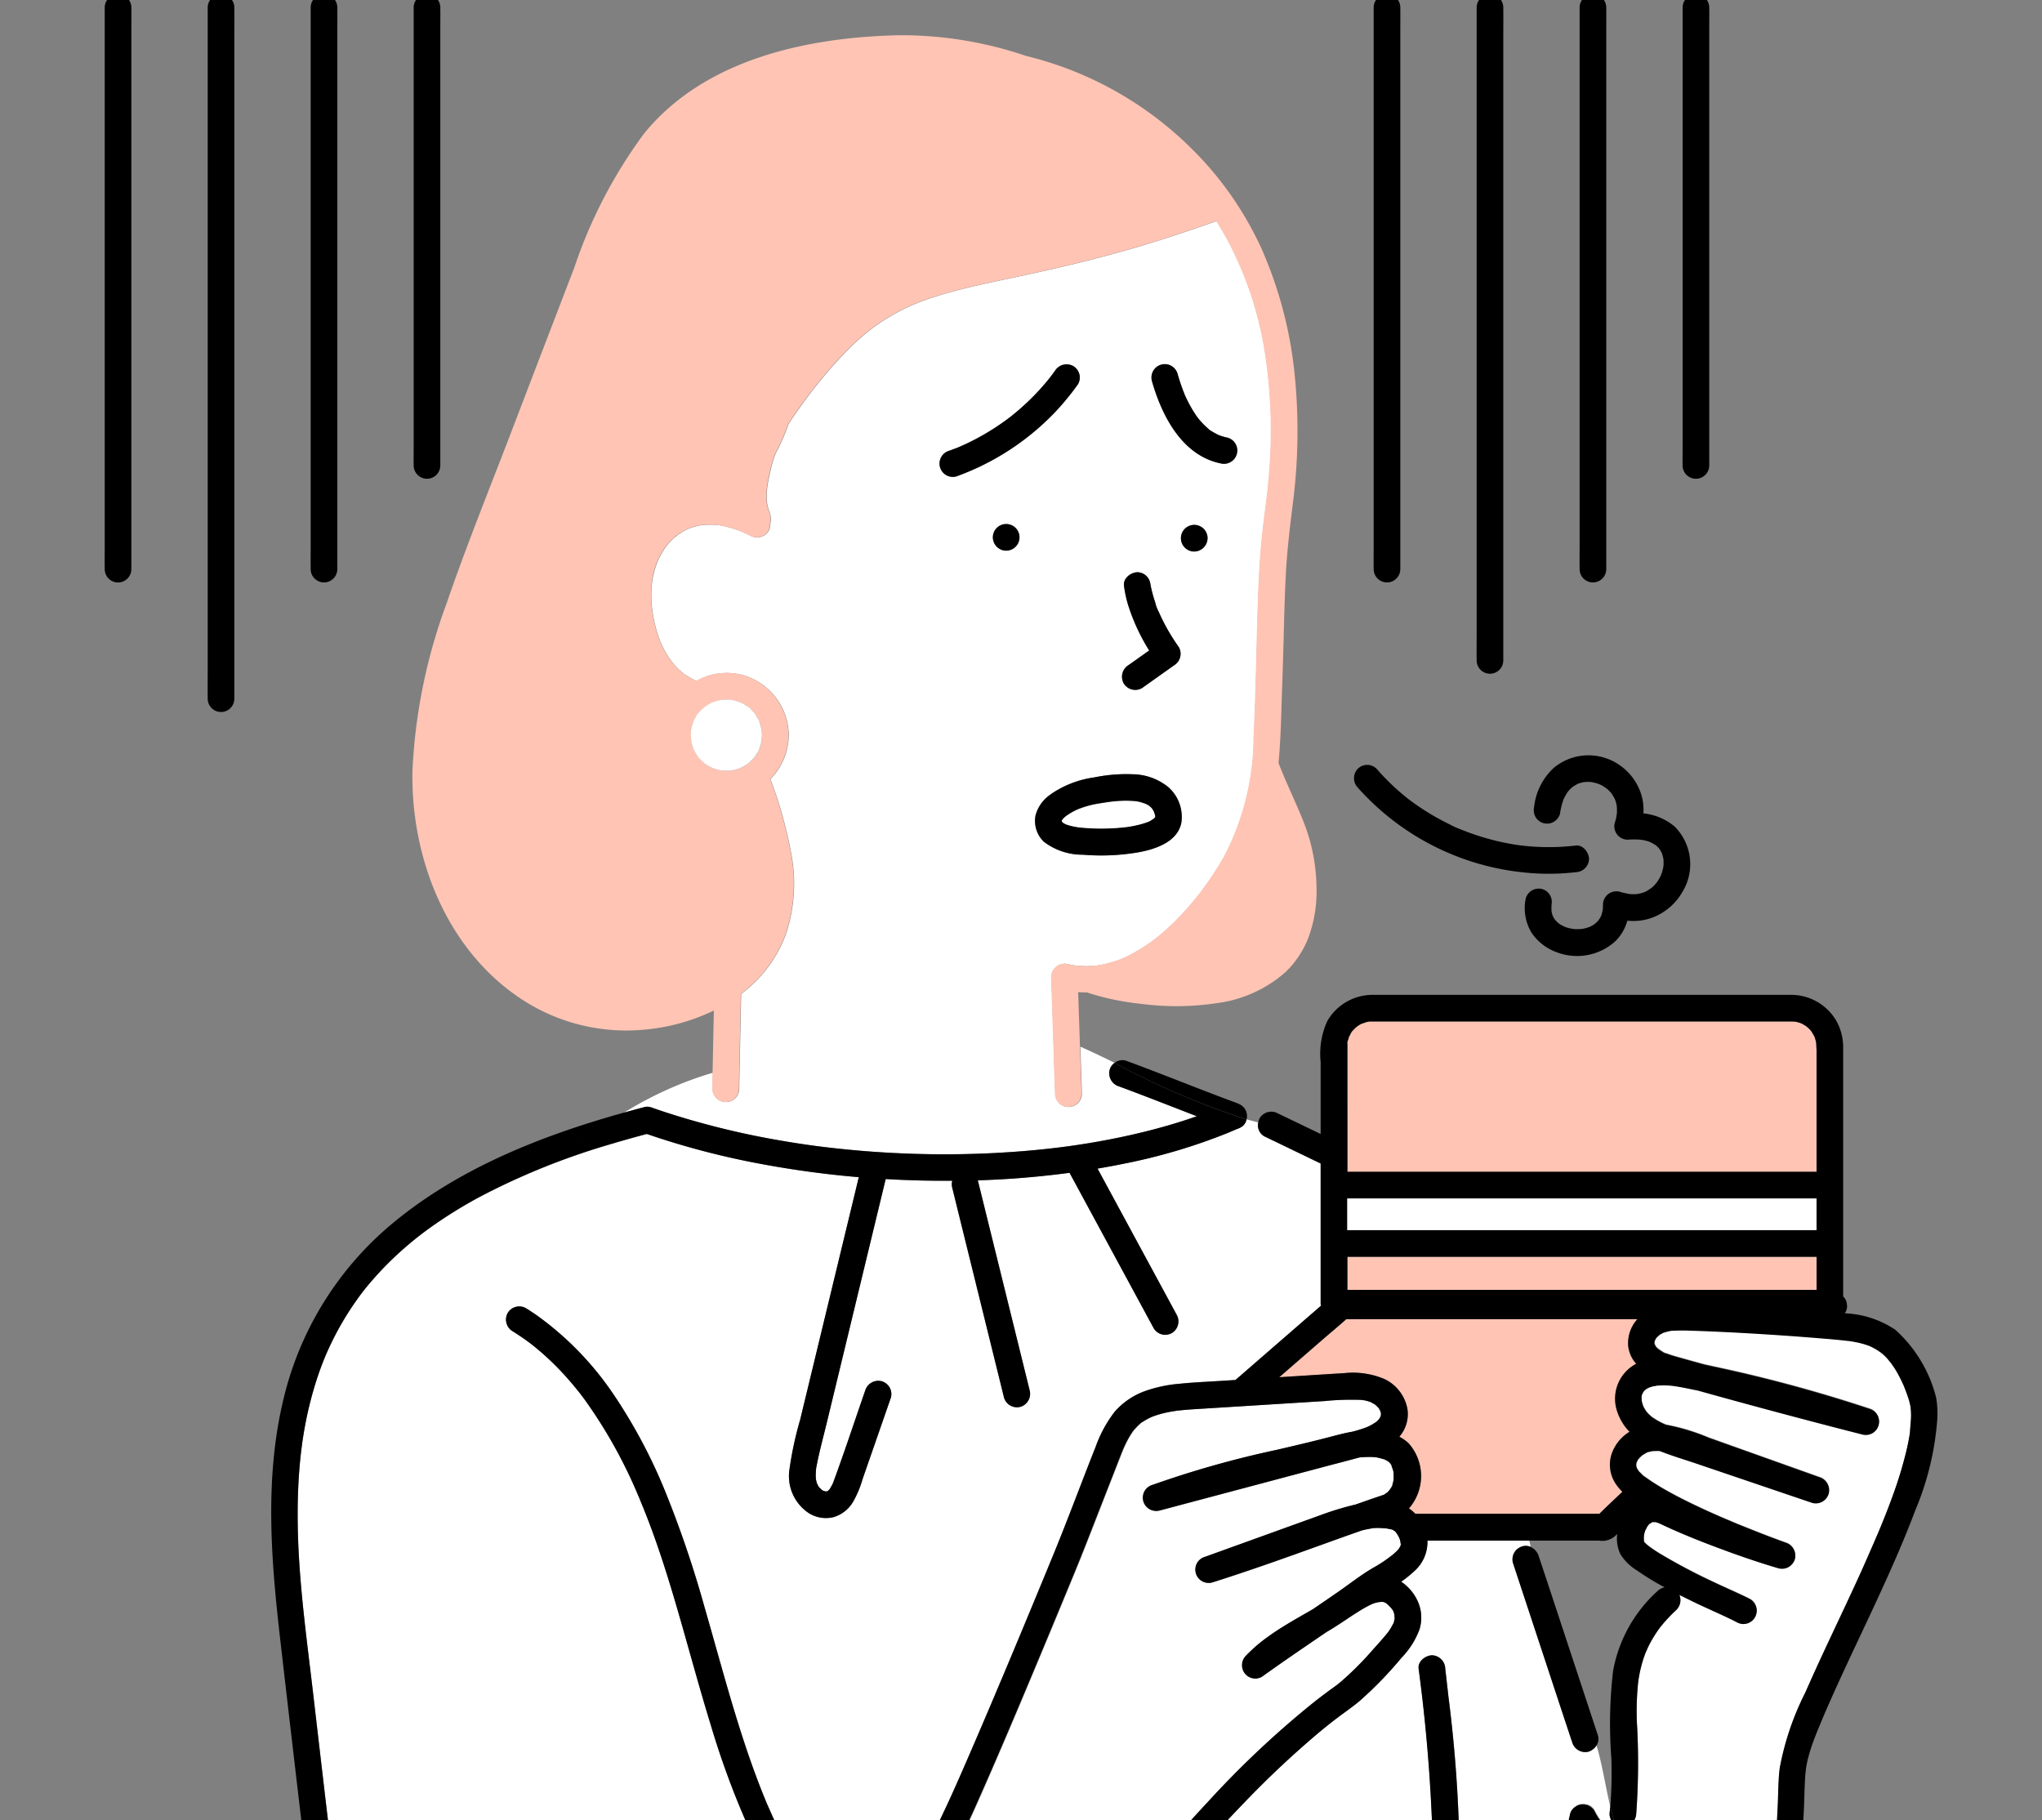 <svg xmlns="http://www.w3.org/2000/svg" xmlns:xlink="http://www.w3.org/1999/xlink" width="138" height="123" viewBox="0 0 138 123">
  <rect x="0" y="0" width="138" height="123" fill="#808080" stroke="none"/>
  <defs>
    <clipPath id="clip-path">
      <rect id="Rectangle_55960" data-name="Rectangle 55960" width="138" height="123" transform="translate(996.168 2215)" fill="#fff" stroke="#707070" stroke-width="1"/>
    </clipPath>
  </defs>
  <g id="Mask_Group_47" data-name="Mask Group 47" transform="translate(-996.168 -2215)" clip-path="url(#clip-path)">
    <g id="Group_998" data-name="Group 998" transform="translate(1003.242 2214.611)">
      <path id="Path_1387" data-name="Path 1387" d="M1344.373,797.831l.013-.006.089-.038Z" transform="translate(-1289.719 -776.861)" fill="#fff"/>
      <path id="Path_1388" data-name="Path 1388" d="M1792.822,1122.186l.053-.016.024-.013A.786.786,0,0,1,1792.822,1122.186Z" transform="translate(-1693.338 -1068.804)" fill="#fff"/>
      <path id="Path_1389" data-name="Path 1389" d="M1285.654,1600.513l-.029.005h.02Z" transform="translate(-1236.845 -1499.34)" fill="#fff"/>
      <path id="Path_1390" data-name="Path 1390" d="M1790.117,1123.768l.023-.014.031-.032A.43.43,0,0,1,1790.117,1123.768Z" transform="translate(-1690.903 -1070.213)" fill="#fff"/>
      <path id="Path_1391" data-name="Path 1391" d="M1285.3,1600.617l-.029,0h-.012l.034.008Z" transform="translate(-1236.518 -1499.431)" fill="#fff"/>
      <path id="Path_1392" data-name="Path 1392" d="M1789.5,1124.183l-.011.007a.206.206,0,0,0-.057.053l.038-.036Z" transform="translate(-1690.282 -1070.628)" fill="#fff"/>
      <path id="Path_1393" data-name="Path 1393" d="M1285.388,1600.611h0Z" transform="translate(-1236.628 -1499.428)" fill="#fff"/>
      <path id="Path_1394" data-name="Path 1394" d="M1290.077,1594.715l.007-.017Z" transform="translate(-1240.851 -1494.107)" fill="#fff"/>
      <path id="Path_1395" data-name="Path 1395" d="M1834.332,1728.677c0,.011,0,.022-.005.03C1834.329,1728.7,1834.331,1728.687,1834.332,1728.677Z" transform="translate(-1730.694 -1614.692)" fill="#fff"/>
      <path id="Path_1396" data-name="Path 1396" d="M1344.085,798.236l.029-.012Z" transform="translate(-1289.46 -777.254)" fill="#fff"/>
      <path id="Path_1397" data-name="Path 1397" d="M1287.637,1598.8l-.031.046C1287.625,1598.825,1287.639,1598.808,1287.637,1598.8Z" transform="translate(-1238.627 -1497.797)" fill="#fff"/>
      <path id="Path_1398" data-name="Path 1398" d="M1285.812,1600.724h.006s0,0,0,0Z" transform="translate(-1237.012 -1499.529)" fill="#fff"/>
      <path id="Path_1399" data-name="Path 1399" d="M1286.722,1599.835s-.016.012-.035.029C1286.707,1599.852,1286.722,1599.842,1286.722,1599.835Z" transform="translate(-1237.8 -1498.729)" fill="#fff"/>
      <path id="Path_1400" data-name="Path 1400" d="M1286.3,1600.491h.016s0,0-.007,0Z" transform="translate(-1237.451 -1499.317)" fill="#fff"/>
      <path id="Path_1401" data-name="Path 1401" d="M1818.329,1131.844l.014.049.01.018A.564.564,0,0,1,1818.329,1131.844Z" transform="translate(-1716.295 -1077.523)" fill="#fff"/>
      <path id="Path_1402" data-name="Path 1402" d="M1784.322,1218.75h0Z" transform="translate(-1685.688 -1155.741)" fill="#fff"/>
      <path id="Path_1403" data-name="Path 1403" d="M1793.6,1121.866l-.01.005.021-.008c.024-.009.049-.015.073-.022A.192.192,0,0,0,1793.6,1121.866Z" transform="translate(-1694.029 -1068.518)" fill="#fff"/>
      <path id="Path_1404" data-name="Path 1404" d="M1784.423,1218.8l-.039-.022-.05-.024C1784.363,1218.771,1784.393,1218.785,1784.423,1218.8Z" transform="translate(-1685.698 -1155.746)" fill="#fff"/>
      <path id="Path_1405" data-name="Path 1405" d="M1281.891,1599.056l-.025-.023A.1.1,0,0,0,1281.891,1599.056Z" transform="translate(-1233.461 -1498.008)" fill="#fff"/>
      <path id="Path_1406" data-name="Path 1406" d="M1834.295,1728.98c0,.007,0,.014,0,.021l0-.009v-.011Z" transform="translate(-1730.662 -1614.965)" fill="#fff"/>
      <path id="Path_1407" data-name="Path 1407" d="M1280.4,1597.428a.1.1,0,0,0,.023.031Z" transform="translate(-1232.146 -1496.564)" fill="#fff"/>
      <path id="Path_1408" data-name="Path 1408" d="M1163.876,2211.851c.067.031.135.06.2.089h0l.088.037a16.739,16.739,0,0,0,3.858,1.059l.018,0,.1.013.253.028q.235.024.471.042c.34.024.681.039,1.022.041a17.3,17.3,0,0,0,2.029-.122l.132-.019.223-.036q.262-.043.522-.095.508-.1,1.009-.236a17.721,17.721,0,0,0,2.1-.712l.036-.015.087-.038q.132-.057.263-.117.246-.111.489-.23l.1-.049h-13.762c.082.042.164.083.247.124Q1163.622,2211.737,1163.876,2211.851Z" transform="translate(-1126.59 -2049.243)" fill="#fff"/>
      <path id="Path_1409" data-name="Path 1409" d="M1393.851,1673.373q-.018-2.871-.092-5.741c-.1-3.792-.252-7.582-.407-11.371a24.749,24.749,0,0,1-4.505.875,13.562,13.562,0,0,1-7.054-1.051,8.344,8.344,0,0,1-2.319-1.611l-1.308,5.832q-.443,1.977-.887,3.955a.9.9,0,1,1-1.735-.478l.322-1.437,1.406-6.273q.444-1.977.886-3.955a.79.79,0,0,1,.357-.493c.02-.015.036-.031.057-.044a.861.861,0,0,1,.646-.1c.016,0,.032,0,.047.006a.78.78,0,0,1,.306.147l.006,0c.01.008.02.018.029.027a.732.732,0,0,1,.2.236,5.212,5.212,0,0,0,.262.462c.048.075.1.149.15.223l.064.089a6.842,6.842,0,0,0,.8.83c.07.061.142.121.214.179l.051.039.037.028c.082.06.169.113.253.17a9.57,9.57,0,0,1-.438-1.086.83.83,0,0,1-.388-.736q.026-.231.046-.463c-.332-1.363-.526-2.776-.93-4.128a1.007,1.007,0,0,1-.533.417.916.916,0,0,1-1.107-.629l-.5-1.505-2.149-6.512-1.358-4.116a.913.913,0,0,1,.628-1.107.8.8,0,0,1,.571.034q-.05-.216-.1-.432H1368.5a2.625,2.625,0,0,1-.875,2.052,7.746,7.746,0,0,1-.9.726,3.139,3.139,0,0,1,1.065,1.21,2.689,2.689,0,0,1,.173,2.011,5.461,5.461,0,0,1-1.2,1.9,26.078,26.078,0,0,1-2.866,2.954c-.487.406-1.011.763-1.516,1.145l-.161.123-.049.039-.3.233q-.325.259-.644.524a64.714,64.714,0,0,0-5.118,4.8q-2.316,2.39-4.468,4.933-.894,1.052-1.757,2.129-.187.233-.371.468l-.188.24-.049.063c-.191.25-.381.5-.568.752q-.808,1.1-1.521,2.261l-.023.038a3,3,0,0,1,.8,1.339,3.913,3.913,0,0,1-.053,2.108,9.529,9.529,0,0,1-1.062,2.11l-2.8,4.768c-1.531,2.6-3.128,5.177-4.533,7.851-1.174,2.234-2.307,4.492-3.628,6.643a28.443,28.443,0,0,1-2.2,3.142,13.181,13.181,0,0,1-1.107,1.206h36.083v-1.647a.988.988,0,0,1-.525.181.912.912,0,0,1-.9-.9c0-.023,0-.046,0-.069-.053-1.6-.043-3.2-.048-4.795-.01-3.035.015-6.072.1-9.106.084-2.979.2-5.97.551-8.931.075-.631.16-1.262.27-1.888.073-.417.154-.834.223-1.252q.061-.368.115-.738.025-.167.048-.335l.01-.077c0-.036.011-.081.011-.085a47.742,47.742,0,0,0,.379-5.841,111.989,111.989,0,0,0-.99-13.626c-.059-.5.459-.88.9-.9a.923.923,0,0,1,.9.9q.111.949.216,1.9a92.119,92.119,0,0,1,.746,13.181,47.315,47.315,0,0,1-.578,5.967c-.113.7-.256,1.392-.359,2.093q-.017.118-.034.237l0,.019c-.017.135-.035.269-.051.4q-.057.476-.1.953c-.306,3.052-.411,6.124-.481,9.189,0,.128,0,.256-.007.383.335.683.619,1.391.911,2.093a.954.954,0,0,1,.347-.385.906.906,0,0,1,1.231.323c.216.421.433.841.654,1.259.462.873.941,1.738,1.467,2.574q.386.616.81,1.207.123.171.251.34l.063.083.054.069q.218.274.446.539a13.764,13.764,0,0,0,.986,1.029q.266.249.546.482c.088.073.177.151.27.217-.185-.131.1.075.152.109a11.076,11.076,0,0,0,1.261.78q.324.173.658.326l.157.071.117.049.044.018.125.049a10.745,10.745,0,0,0,1.307.412q.337.083.679.143a.918.918,0,0,0,.307.049c-.012,0-.224-.027-.055-.008l.183.021a9.756,9.756,0,0,0,1.209.052q.328-.006.654-.034c.1-.009.2-.019.294-.03.022,0,.217-.02.056-.006s.033-.006.055-.009a10.671,10.671,0,0,0,2.307-.643l.008,0,.019-.009.133-.059c.089-.04.177-.082.265-.125q.264-.129.521-.271a11.592,11.592,0,0,0,1.025-.64q.133-.093.265-.19a.7.7,0,0,0,.142-.106c-.01.013-.166.131-.041.031.156-.124.31-.249.46-.379.318-.275.621-.566.911-.871s.542-.6.793-.915l.033-.042.012-.017.073-.1c.061-.082.12-.164.179-.247.118-.166.232-.336.343-.507q.351-.543.65-1.117.143-.274.274-.554c.044-.094.087-.188.128-.282l.046-.1.009-.026a14.673,14.673,0,0,0,.759-2.475q.067-.323.118-.65c.01-.062.018-.125.028-.187a.276.276,0,0,1,.013-.05c.009-.071.01-.146.017-.212q.069-.662.072-1.33C1393.86,1675.38,1393.857,1674.376,1393.851,1673.373Z" transform="translate(-1279.107 -1529.173)" fill="#fff"/>
      <path id="Path_1410" data-name="Path 1410" d="M1838.874,1497c0-.114-.008-.229-.018-.342,0-.036-.007-.072-.011-.108a4,4,0,0,0-.113-.494c-.084-.276-.184-.548-.29-.816-.024-.062-.047-.125-.074-.184l-.022-.048q-.084-.19-.177-.375a7.88,7.88,0,0,0-.4-.716c-.073-.115-.152-.225-.23-.336l-.014-.021-.009-.011c-.043-.052-.085-.1-.129-.155a2.952,2.952,0,0,0-.607-.59l-.047-.03c-.054-.038-.111-.075-.167-.111a4.075,4.075,0,0,0-.364-.2c-.039-.02-.079-.038-.118-.056l-.032-.012c-.075-.026-.149-.055-.225-.08-.151-.049-.305-.092-.46-.128q-.195-.046-.392-.081l-.238-.039-.041-.007-.039,0c-.711-.082-1.425-.138-2.138-.2q-2.186-.18-4.376-.306c-1.457-.084-2.914-.153-4.373-.2-.35-.011-.695,0-1.044.014l-.045,0-.032.006c-.078.016-.156.029-.232.048s-.151.046-.228.066l-.045.01-.022.012c-.078.042-.153.088-.23.13l-.022.012-.008.009c-.048.046-.1.089-.145.138-.028.03-.055.061-.082.093s-.037.073-.049.094-.022.044-.033.066-.017.058-.023.084v0c0,.021,0,.043,0,.064s0,.029,0,.039,0,.02.006.029.007.022.01.034c.028.045.07.12.094.165l.023.025c.039.04.082.076.122.115l0,0c.05.031.1.066.15.1.083.05.281.2.378.2q-.181-.075-.044-.019l.058.022c.057.022.115.044.174.064.264.093.535.166.805.242.525.149,1.053.293,1.579.44.3.064.59.13.883.192q1.721.369,3.428.8,3.456.871,6.842,1.992a.9.9,0,0,1-.479,1.735q-1.078-.275-2.156-.555-4.376-1.136-8.731-2.351l-.176-.05c-.345-.071-.691-.143-1.037-.21-.212-.042-.427-.071-.639-.112.279.053-.063-.005-.124-.011-.081-.008-.163-.014-.244-.018a5.239,5.239,0,0,0-.607,0l-.123.009a.105.105,0,0,1-.1.024c-.057.008-.12.012-.148.018-.089.021-.175.049-.262.076-.03.016-.072.028-.1.04-.063.033-.122.072-.182.11-.025.03-.062.056-.089.083l-.032.034-.032.043c-.027.041-.047.087-.074.127l0,.006c-.01.03-.032.087-.048.137,0,.01,0,.023,0,.04l0,.063c0,.042,0,.084,0,.127,0,.023,0,.046,0,.07s.007.052.011.072a3.1,3.1,0,0,0,.091.313l.012.039c.016.028.035.056.046.077.048.088.1.17.155.254l.012.019.008.008c.038.04.072.082.11.121.074.076.153.146.232.216l.016.014,0,0c.051.033.1.07.149.1q.122.08.249.152c.127.073.258.139.391.2.035.016.126.055.167.072a14.053,14.053,0,0,1,2.867.865l7.5,2.675a.923.923,0,0,1,.628,1.107.906.906,0,0,1-1.107.628l-7.825-2.655c-.82-.278-1.664-.527-2.473-.85l-.077,0c-.138-.006-.273,0-.41.009h-.038l-.051.012c-.042.01-.083.019-.125.03s-.108.026-.162.044l-.046.027c-.095.054-.188.107-.28.167l-.011.007-.012.012c-.031.03-.064.058-.1.088-.046.045-.088.094-.132.141a.226.226,0,0,1-.028.028c-.031.053-.061.127-.078.155a.171.171,0,0,1-.03.042c-.011.05-.015.109-.024.155,0,.018,0,.036,0,.055s0,.042.006.065v0l.018.065c0,.009,0,.026.008.043.024.047.055.093.081.134.01.016.026.046.037.067a2.168,2.168,0,0,0,.187.188,1.106,1.106,0,0,0,.261.226q-.137-.1-.017-.014l.056.041.113.08c.3.21.606.406.92.593.681.4,1.385.766,2.1,1.111.752.364,1.514.706,2.281,1.035.106.045.217.085.32.136-.246-.121.039.016.1.042l.51.211q.5.2,1,.4c.7.276,1.4.548,2.113.8a.923.923,0,0,1,.628,1.107.909.909,0,0,1-1.106.629c-1.465-.432-2.911-.936-4.339-1.476-1.135-.429-2.263-.884-3.363-1.394-.094-.043-.187-.089-.28-.134-.016-.007-.118-.05-.139-.06a2.2,2.2,0,0,0-.223-.066c.03.015-.093.012-.161.006h0l-.009,0a.278.278,0,0,1-.059.038l-.074.044a.229.229,0,0,1-.071.038l-.009.008c-.025.024-.05.05-.074.076l0,.005c-.018.036-.068.092-.083.115a2.15,2.15,0,0,1-.122.237c-.006.019-.013.037-.019.056-.012.036-.022.073-.032.109-.015.055-.024.111-.038.166l0,.007c-.005.087-.011.174-.009.262a.432.432,0,0,0,.006.05c.01-.006.029.035.011.1,0,.014.008.029.013.044l.012.013a2.78,2.78,0,0,0,.225.208c.042.036.087.07.129.105l-.036-.03c-.067-.051-.188-.158,0,0l.01.008c.234.172.479.33.726.482a39.476,39.476,0,0,0,3.691,1.947c.8.383,1.624.722,2.412,1.127a.9.9,0,0,1-.908,1.553c-1-.514-2.051-.946-3.062-1.442-.275-.135-.551-.271-.828-.408a.914.914,0,0,1-.186,1c-.243.227-.479.462-.7.709q-.146.163-.285.331c-.045.055-.1.11-.136.168l-.023.033a8.164,8.164,0,0,0-.833,1.4.9.9,0,0,1-.089.2v0q-.052.131-.1.264-.112.315-.2.639t-.148.648c-.021.109-.039.218-.057.328-.006.037-.01.075-.016.114.015-.073.044-.163-.007.042a18.859,18.859,0,0,0-.093,2.68,46.961,46.961,0,0,1-.04,6.22.925.925,0,0,1-.9.9.85.85,0,0,1-.512-.164,9.535,9.535,0,0,0,.438,1.086c.08.053.157.11.239.16.176.109.356.211.54.306.1.052.205.1.309.152l.159.073.044.019.092.037.171.066c.1.038.2.074.308.109q.356.12.72.214t.75.166q.21.04.421.071l.059.009.138.017a16.123,16.123,0,0,0,3.817-.045l.083-.01.066-.009.25-.037q.256-.039.511-.085.589-.105,1.173-.242c.156-.036.31-.075.465-.114.051-.474.1-.948.135-1.424.069-.862.109-1.725.135-2.59.019-.586.033-1.174.107-1.757a18.881,18.881,0,0,1,1.733-5.11c1.136-2.589,2.384-5.127,3.56-7.7.454-.992.887-1.993,1.32-2.994-.011.025.093-.219.116-.275.036-.085.071-.17.106-.255q.132-.319.259-.64.283-.712.544-1.431a27.685,27.685,0,0,0,.906-2.962c.061-.255.117-.512.166-.77.022-.116.042-.232.062-.348.01-.057.018-.114.027-.172h0c.006-.137.008-.14.007-.1C1838.827,1497.776,1838.884,1497.395,1838.874,1497Z" transform="translate(-1716.782 -1401.089)" fill="#fff"/>
      <path id="Path_1411" data-name="Path 1411" d="M997.246,1361.434v-9.448l-.006,0-.476-.229-3.317-1.6a.858.858,0,0,1-.417-.942q-.4-.1-.794-.209a.01.01,0,0,1,0,0s0,.006,0,.01a.709.709,0,0,1-.036.109.735.735,0,0,1-.378.429l-.013.006a.958.958,0,0,1-.219.092c-.224.1-.448.193-.674.286a38.788,38.788,0,0,1-6.805,2.026q-.968.2-1.943.365l.74,1.366,4.609,8.513a.919.919,0,0,1-.323,1.231.908.908,0,0,1-1.231-.323l-1.323-2.443-4.364-8.059q-2.06.275-4.134.41-1.032.068-2.066.1c0,.006,0,.012.006.018l.773,3.133,2.728,11.054a.918.918,0,0,1-.629,1.107.909.909,0,0,1-1.107-.629l-.773-3.133-2.728-11.054a.923.923,0,0,1,.006-.462q-2.25.018-4.5-.114l-1.685,6.97-1.538,6.362-.758,3.137c-.246,1.018-.528,2.035-.716,3.066,0,.02-.006.034-.009.045s0,.023,0,.042c0,.068-.012.135-.015.2a3.444,3.444,0,0,0,0,.364c0,.032.005.064.008.1s.008.049.012.063c.014.052.024.1.039.157,0,0,.006.024.014.051-.005-.033.045.1.06.13s.044.073.067.109l.026.036c.024.025.054.053.056.055.03.03.062.058.093.088l.026.026a1.362,1.362,0,0,0,.131.077.364.364,0,0,1,.064.014l.074.017h.044l.025-.006.018,0,.055-.027.007-.007c.013-.014.056-.047.088-.078l.013-.019c.047-.07.092-.141.133-.216s.071-.126.1-.193c0-.006.008-.024.021-.062s.031-.081.046-.121c.741-2.016,1.412-4.061,2.117-6.09a.922.922,0,0,1,1.107-.629.905.905,0,0,1,.628,1.107l-1.291,3.715-.631,1.815a6.845,6.845,0,0,1-.644,1.53,2.291,2.291,0,0,1-1.321,1.022,2.186,2.186,0,0,1-1.649-.267,3,3,0,0,1-1.327-2.913,23.81,23.81,0,0,1,.731-3.41l.822-3.4,3.14-12.986a66.447,66.447,0,0,1-6.686-.91A53.975,53.975,0,0,1,951.71,1350c-.794.211-1.584.431-2.371.667a47.68,47.68,0,0,0-8.832,3.537,31.115,31.115,0,0,0-3.436,2.125,23.05,23.05,0,0,0-2.741,2.307q-.612.6-1.176,1.253a15.708,15.708,0,0,0-1,1.262,20.019,20.019,0,0,0-1.7,2.839q-.189.383-.362.774l-.082.187-.011.025-.009.023c-.052.126-.1.252-.153.379q-.3.765-.542,1.551a25.4,25.4,0,0,0-.783,3.362q-.042.256-.079.513-.013.086-.025.172l-.006.041,0,.022q-.054.415-.1.831-.1.939-.141,1.882c-.061,1.254-.059,2.511-.012,3.766.133,3.517.632,7.015,1.037,10.507.916,7.9,1.862,15.8,2.787,23.7q1.358,11.593,2.6,23.2a.669.669,0,0,1-.043.31h13.6q-.665-.47-1.3-.985a22.138,22.138,0,0,1-3.086-3.01,30.846,30.846,0,0,1-3.8-6.394c-1.26-2.608-2.4-5.274-3.566-7.923-1.2-2.707-2.517-5.356-3.678-8.077a.929.929,0,0,1,.323-1.231.9.9,0,0,1,1.231.323q.417.977.857,1.944c.613,1.352,1.267,2.685,1.883,4.035.571,1.251,1.122,2.511,1.674,3.77,1.129,2.574,2.251,5.156,3.53,7.66.553,1.084,1.137,2.155,1.794,3.18q.221.345.455.681.112.16.227.317l.113.152.011.015c.153.161.282.351.429.518q.372.422.765.827.765.79,1.6,1.51c.264.227.534.446.806.662l.169.129.186.139q.217.16.439.314a19.962,19.962,0,0,0,1.772,1.1c.214.118.431.23.649.339h13.762c.28-.138.561-.279.829-.438.184-.108.357-.231.53-.355l.02-.016c.046-.037.092-.075.138-.114q.13-.109.255-.224a12.111,12.111,0,0,0,1.067-1.123q.146-.172.287-.349l.114-.144,0-.006.025-.032q.259-.343.507-.693c.722-1.024,1.374-2.1,1.994-3.186,1.171-2.055,2.21-4.179,3.34-6.257.679-1.249,1.423-2.464,2.143-3.689l2.753-4.684,1.364-2.321c.419-.713.895-1.415,1.253-2.16.009-.02.021-.041.032-.062l0-.014c.018-.071.052-.14.075-.21a3.8,3.8,0,0,0,.107-.4c.009-.042.016-.083.024-.124s0-.163.007-.036,0-.059,0-.1c.008-.138-.005-.274-.007-.412,0-.019-.005-.037-.009-.054-.015-.07-.032-.139-.053-.206-.009-.029-.02-.058-.028-.087s-.007-.029-.009-.037l-.022-.036a7.149,7.149,0,0,1-.667.751,1.081,1.081,0,0,1-.905.322,11.658,11.658,0,0,1-2.125-.41,16.391,16.391,0,0,1-6.841-4.081,15.523,15.523,0,0,1-1.932-2.291,7.089,7.089,0,0,1-.553-.907c0-.007-.005-.015-.009-.022a.919.919,0,0,1,.009-.886c.27-.443.534-.9.844-1.316.137-.185.284-.366.438-.537l-.049.054c-.065.08-.144.161,0,0,.015-.018.029-.036.039-.051q.076-.11.149-.222c.18-.274.351-.552.522-.832a13.325,13.325,0,0,0,.634-1.2c.664-1.382,1.274-2.791,1.884-4.2q.587-1.354,1.164-2.711.3-.7.59-1.391l.159-.377.005-.013.063-.149.3-.706q1.079-2.565,2.142-5.136.621-1.5,1.237-3c.984-2.4,1.879-4.831,2.837-7.238a8.476,8.476,0,0,1,1.285-2.358,4.929,4.929,0,0,1,2.07-1.4,9.19,9.19,0,0,1,2.339-.488c.846-.09,1.7-.125,2.547-.178l1.2-.075.374-.325,4.916-4.269.484-.421A.856.856,0,0,1,997.246,1361.434ZM961.673,1401.3a.911.911,0,0,1,.323,1.231.921.921,0,0,1-1.231.323l-7.81-3.619a.911.911,0,0,1-.323-1.231.921.921,0,0,1,1.231-.323Zm-10.24-26.138q-.1-.237-.195-.473l-.02-.049,0-.005-.086-.2a32.831,32.831,0,0,0-3.636-6.509c-.088-.119-.177-.237-.266-.354l-.034-.043-.15-.19c-.187-.232-.377-.461-.573-.686q-.581-.667-1.218-1.282t-1.319-1.15l-.031-.026-.026-.018-.161-.121q-.175-.129-.354-.254c-.239-.167-.482-.325-.729-.479a.918.918,0,0,1-.323-1.23.908.908,0,0,1,1.231-.323q.371.23.729.479a21.041,21.041,0,0,1,5.184,5.336,35.8,35.8,0,0,1,3.59,6.795,72.848,72.848,0,0,1,2.566,7.591c.794,2.741,1.526,5.5,2.388,8.22.427,1.347.886,2.685,1.4,4q.19.486.391.968l.031.074.034.081.1.221q.1.22.194.439.433.967.919,1.909a.921.921,0,0,1-.323,1.231.906.906,0,0,1-1.231-.323q-.238-.461-.464-.929a56.745,56.745,0,0,1-3.023-7.968c-.835-2.716-1.56-5.464-2.363-8.189-.383-1.3-.782-2.593-1.224-3.873q-.311-.9-.65-1.785Q951.612,1375.6,951.433,1375.158Zm18.245,23.581c-1.134.9-2.217,1.856-3.286,2.828-2.245,2.042-4.422,4.157-6.621,6.248-1.9,1.8-3.8,3.639-5.849,5.27a.927.927,0,0,1-1.273,0,.9.9,0,0,1,0-1.272c1.062-.843,2.073-1.751,3.072-2.667,2.211-2.028,4.361-4.122,6.539-6.186,1.992-1.887,3.991-3.79,6.146-5.492a.926.926,0,0,1,1.272,0A.9.9,0,0,1,969.678,1398.739Z" transform="translate(-915.069 -1272.978)" fill="#fff"/>
      <path id="Path_1412" data-name="Path 1412" d="M1150.318,801.586a.79.79,0,0,1,.119.038q.417.146.836.285a55.18,55.18,0,0,0,7.865,1.939q1.012.175,2.03.317l.242.033.139.018.475.06q.513.063,1.026.117,2.073.221,4.157.313a65.975,65.975,0,0,0,8.2-.138q.984-.079,1.964-.19.484-.055.967-.118l.115-.015.228-.031.476-.069q1.856-.278,3.688-.689c1.167-.264,2.323-.573,3.463-.937.317-.1.632-.208.945-.318-1.754-.676-3.5-1.369-5.265-2.019a.924.924,0,0,1-.628-1.107.855.855,0,0,1,.334-.482c-.691-.339-1.384-.672-2.084-.99,0,.044,0,.085,0,.118,0-.034,0-.075,0-.118l-.227-.1q.052,1.589.105,3.177a.9.9,0,0,1-1.8,0q-.016-.491-.033-.982-.114-3.452-.229-6.9a.91.91,0,0,1,1.139-.868q.223.049.448.086l.036.005.179.018a6.474,6.474,0,0,0,.8.018c.161-.006.321-.021.481-.037l.018,0h0c.072-.011.144-.023.215-.036a7.345,7.345,0,0,0,.763-.183,6.04,6.04,0,0,0,1.331-.543,11.243,11.243,0,0,0,1.411-.882c.261-.19.3-.221.572-.451q.316-.266.617-.548c.41-.384.8-.789,1.175-1.21q.282-.318.551-.648c.193-.237.285-.355.4-.507a22.052,22.052,0,0,0,1.594-2.433,17.6,17.6,0,0,0,1.954-7.934c.151-3.082.185-6.169.292-9.252.053-1.528.13-3.058.294-4.579.153-1.416.366-2.756.47-4.2a34.427,34.427,0,0,0-.307-8.095,23.993,23.993,0,0,0-2.579-7.635c-.222-.4-.458-.793-.7-1.177-.034.016-.068.03-.1.043q-2.47.888-4.984,1.643c-2.634.786-5.3,1.429-7.992,2.007-1.932.416-3.885.787-5.774,1.375-.4.125-.8.261-1.195.412-.115.044-.229.09-.344.136l-.068.028-.042.018-.015.006q-.265.116-.525.241a13.818,13.818,0,0,0-2.205,1.334c-.048.036-.1.073-.143.108-.086.07-.174.138-.26.208q-.264.216-.518.444c-.369.33-.723.677-1.065,1.035a32.659,32.659,0,0,0-2.938,3.586q-.385.54-.752,1.093a12.835,12.835,0,0,1-.717,1.7,4.889,4.889,0,0,0-.219.46l-.043.122q-.021.061-.04.122c-.114.363-.2.74-.278,1.112q-.051.234-.093.469c-.015.084-.03.169-.041.254,0,.039-.009.09-.011.105a5.033,5.033,0,0,0-.016.909c0,.028.006.056.008.083v.007c.014.064.024.128.039.192a3.034,3.034,0,0,0,.091.311,1.413,1.413,0,0,1,.125.7,1.119,1.119,0,0,1-.036.162,1,1,0,0,1-.11.521.917.917,0,0,1-1.231.323c-.138-.07-.277-.138-.417-.2l-.114-.051-.146-.059c-.237-.091-.478-.172-.722-.24a6.554,6.554,0,0,0-.721-.157l-.025,0h-.008l-.119-.012c-.117-.01-.234-.017-.351-.02a5.027,5.027,0,0,0-.615.022.262.262,0,0,1-.088.013l-.048.006c-.095.017-.19.037-.284.061a5.015,5.015,0,0,0-.549.175l-.1.047c-.083.04-.164.083-.243.128a4.753,4.753,0,0,0-.409.265c-.086.088-.1.088-.083.066-.055.047-.109.094-.163.144a4.86,4.86,0,0,0-.377.394c-.051.06-.194.293-.048.052-.039.064-.09.122-.132.183a6.1,6.1,0,0,0-.507.907l-.04.1q-.042.11-.079.222-.084.251-.148.509-.068.274-.112.553c0,.008,0,.017,0,.025.009-.048.021-.077-.009.071-.008.078-.016.155-.022.233a7.582,7.582,0,0,0,0,1.122c.013.177.032.353.052.53,0,.027.008.054.012.08.013.085.027.171.043.256a9.534,9.534,0,0,0,.238,1.009q.077.259.169.514.04.108.082.216v0c.093.191.023.057,0,0l-.014-.029c.015.03.027.063.04.093a7.062,7.062,0,0,0,.472.891c.1.155.212.3.311.45-.155-.238,0-.009.045.049s.1.112.147.167q.174.191.367.364c.061.054.124.106.185.158l.056.042a7.968,7.968,0,0,0,.757.431.421.421,0,0,1,.069.038,4.119,4.119,0,0,1,3.3-.351,4.267,4.267,0,0,1,2.927,3.788.814.814,0,0,1,.008.094.78.78,0,0,1,0,.1,4.267,4.267,0,0,1-1.237,2.994,28.755,28.755,0,0,1,1.42,5.108,10.759,10.759,0,0,1-.394,5.429,8.756,8.756,0,0,1-2.189,3.3,10.175,10.175,0,0,1-.815.69q0,.207-.009.415l-.123,5.985a.9.9,0,1,1-1.8,0q.009-.42.017-.841l.005-.244a24.569,24.569,0,0,0-6.016,2.706q.665-.186,1.33-.36A.785.785,0,0,1,1150.318,801.586Zm24.049-37.6a.9.9,0,1,1,.9-.9A.915.915,0,0,1,1174.368,763.985Zm12.71.057a.9.9,0,1,1,.9-.9A.915.915,0,0,1,1187.078,764.042Zm-2.229-12.616a.911.911,0,0,1,1.106.628c.074.26.155.518.244.773q.069.2.145.393l.067.169,0,.01a8.872,8.872,0,0,0,.787,1.443q.06.087.123.172l.016.022.008.009c.084.1.166.2.254.293s.178.184.272.271q.076.07.154.136l.068.056q.113.09-.044-.033c-.005.036.285.193.315.212a3.784,3.784,0,0,0,.335.18l.044.02.013.005c.057.019.112.041.169.059a3.9,3.9,0,0,0,.412.107.9.9,0,0,1-.478,1.735c-2.61-.537-3.976-3.216-4.643-5.553A.915.915,0,0,1,1184.849,751.427ZM1182.7,767.94a7.766,7.766,0,0,1-.374-1.6c-.057-.5.458-.88.9-.9a.9.9,0,0,1,.882.791c-.01-.069-.016-.122,0-.02s.034.19.055.285a8.934,8.934,0,0,0,.271.969,2.807,2.807,0,0,0,.257.686l-.043-.1.051.117c.026.06.053.12.08.179q.093.2.194.4a13.572,13.572,0,0,0,1.061,1.753.912.912,0,0,1-.323,1.231l-2.171,1.541a.91.91,0,0,1-1.231-.323.92.92,0,0,1,.323-1.231l1.4-.991A13.243,13.243,0,0,1,1182.7,767.94Zm.288,11.155a3.9,3.9,0,0,1,2.353.881,2.685,2.685,0,0,1,.869,2.37c-.247,1.379-1.909,1.866-3.093,2.052a14.862,14.862,0,0,1-3.573.131,4.286,4.286,0,0,1-2.63-.876,1.953,1.953,0,0,1-.562-1.774,2.462,2.462,0,0,1,1.013-1.415c.023-.02.047-.039.071-.057a6.8,6.8,0,0,1,2.881-1.1A10.755,10.755,0,0,1,1182.985,779.1Zm-12.476-21.856q.271-.1.539-.2l.133-.054.014-.006.07-.03.1-.043q.477-.212.94-.455a16.319,16.319,0,0,0,1.6-.962q.194-.131.384-.269l.174-.128.086-.065.04-.03.064-.049.084-.067.168-.136q.167-.137.331-.278a16.274,16.274,0,0,0,1.343-1.3q.317-.345.613-.707.08-.1.158-.2l.048-.061.01-.013c.086-.115.172-.231.256-.348a.924.924,0,0,1,1.231-.323.9.9,0,0,1,.323,1.231,18.03,18.03,0,0,1-1.513,1.848,17.391,17.391,0,0,1-6.719,4.384.9.9,0,0,1-.479-1.735Z" transform="translate(-1113.443 -726.385)" fill="#fff"/>
      <path id="Path_1413" data-name="Path 1413" d="M1819.935,1137.569c0,.005,0,.011,0,.016s.005.017.009.027C1819.94,1137.6,1819.938,1137.583,1819.935,1137.569Z" transform="translate(-1717.741 -1082.675)" fill="#fff"/>
      <path id="Path_1414" data-name="Path 1414" d="M1284.655,1600.636Z" transform="translate(-1235.965 -1499.451)" fill="#fff"/>
      <path id="Path_1415" data-name="Path 1415" d="M1095.155,2156.324c.068.09.014.019-.02-.026Z" transform="translate(-1065.397 -1999.565)" fill="#fff"/>
      <path id="Path_1416" data-name="Path 1416" d="M1819.49,1833.735l.047.035-.013-.01Z" transform="translate(-1717.34 -1709.248)" fill="#fff"/>
      <path id="Path_1417" data-name="Path 1417" d="M1291.472,2215.742Z" transform="translate(-1242.107 -2053.059)" fill="#fff"/>
      <path id="Path_1418" data-name="Path 1418" d="M1819.7,1136.432a.145.145,0,0,0-.023-.082c.007.042.016.082.026.122C1819.7,1136.458,1819.7,1136.445,1819.7,1136.432Z" transform="translate(-1717.508 -1081.578)" fill="#fff"/>
      <path id="Path_1419" data-name="Path 1419" d="M1818.572,1132.52c.01.024.02.047.028.071,0,.006,0,.012.006.018a.3.3,0,0,0-.026-.075Z" transform="translate(-1716.514 -1078.131)" fill="#fff"/>
      <path id="Path_1420" data-name="Path 1420" d="M1820,1834.112l-.039-.029h0C1820.032,1834.143,1820.028,1834.137,1820,1834.112Z" transform="translate(-1717.761 -1709.561)" fill="#fff"/>
      <path id="Path_1421" data-name="Path 1421" d="M1444.522,1147.658a.043.043,0,0,1,0,.008s0,.007,0,.009a.264.264,0,0,0,.027.028l.032.026a.473.473,0,0,0-.034-.054A.1.1,0,0,0,1444.522,1147.658Z" transform="translate(-1379.856 -1091.756)" fill="#fff"/>
      <path id="Path_1422" data-name="Path 1422" d="M1445.611,1134.158l-.037.018c-.1.045-.194.092-.289.142a4.384,4.384,0,0,0-.477.3c-.026.025-.1.087-.119.105-.041.039-.079.082-.119.123l-.006.006c0,.007,0,.011-.008.02s-.02.042-.035.068l0,.01v.011l.026.037a.12.12,0,0,1,.043.061c.019.016.038.03.043.036.056.034.114.064.172.094h0c.035.011.069.024.1.036a4.352,4.352,0,0,0,.579.141c.052.009.1.016.157.026.085.009.17.019.255.027.3.027.6.044.9.053.439.015.88,0,1.318-.023.273-.017.545-.043.817-.075l.045-.007.2-.033q.2-.035.4-.079a5.522,5.522,0,0,0,.771-.226l.018-.007.008,0c.046-.023.093-.044.138-.069a1.639,1.639,0,0,0,.151-.1c-.014,0,.006-.015.094-.06l.008-.007c.022-.021.044-.048.066-.073.006-.025.011-.045.015-.059s0-.036,0-.055l0-.022c-.021-.084-.053-.164-.077-.246-.011-.022-.022-.045-.034-.067-.029-.053-.063-.1-.094-.153l-.037-.043c-.043-.046-.09-.088-.136-.13-.015-.011-.029-.023-.044-.032-.057-.037-.116-.071-.176-.1l-.049-.024c-.133-.042-.262-.093-.4-.125-.072-.017-.144-.032-.217-.044l-.054-.008a7.4,7.4,0,0,0-.953-.024c-.171.007-.341.02-.511.037-.081.008-.161.017-.241.026l-.073.009q-.46.067-.916.153a6.365,6.365,0,0,0-1.052.292C1445.727,1134.113,1445.667,1134.132,1445.611,1134.158Z" transform="translate(-1379.853 -1079.075)" fill="#fff"/>
      <path id="Path_1423" data-name="Path 1423" d="M1506.162,1145.837c-.03.017-.058.035-.088.055A.281.281,0,0,0,1506.162,1145.837Z" transform="translate(-1435.256 -1090.117)" fill="#fff"/>
      <path id="Path_1424" data-name="Path 1424" d="M1445.17,1148.542c0,.005.005.012,0,.016a.048.048,0,0,0,0-.013Z" transform="translate(-1380.44 -1092.552)" fill="#fff"/>
      <path id="Path_1425" data-name="Path 1425" d="M1476.261,1134.4l.02,0Z" transform="translate(-1408.423 -1079.82)" fill="#fff"/>
      <path id="Path_1426" data-name="Path 1426" d="M1507.92,1144.223s0-.007,0-.011a.113.113,0,0,0-.006.018c0,.005,0,.01,0,.016Z" transform="translate(-1436.91 -1088.654)" fill="#fff"/>
      <path id="Path_1427" data-name="Path 1427" d="M1507.78,1144.9v0l0,.007Z" transform="translate(-1436.789 -1089.269)" fill="#fff"/>
      <path id="Path_1428" data-name="Path 1428" d="M1507.825,1144.559s0-.008,0-.012l-.011.035Z" transform="translate(-1436.821 -1088.956)" fill="#fff"/>
      <path id="Path_1429" data-name="Path 1429" d="M1488.907,1151.516Z" transform="translate(-1419.804 -1095.224)" fill="#fff"/>
      <path id="Path_1430" data-name="Path 1430" d="M1488.035,1151.621l-.048.007Z" transform="translate(-1418.977 -1095.323)" fill="#fff"/>
      <path id="Path_1431" data-name="Path 1431" d="M1508.043,1144.009l0,0a.038.038,0,0,1,0-.008s0,0-.006,0Z" transform="translate(-1437.026 -1088.459)" fill="#fff"/>
      <path id="Path_1432" data-name="Path 1432" d="M1507.753,1144.967l0,0v0Z" transform="translate(-1436.766 -1089.33)" fill="#fff"/>
      <path id="Path_1433" data-name="Path 1433" d="M1507.64,1145.246c0,.01,0,.018-.006.03,0-.011.006-.022.009-.033Z" transform="translate(-1436.66 -1089.582)" fill="#fff"/>
      <path id="Path_1434" data-name="Path 1434" d="M1477.357,1134.243Z" transform="translate(-1409.409 -1079.68)" fill="#fff"/>
      <path id="Path_1435" data-name="Path 1435" d="M1506.991,1145.613l-.033.017-.006.005Z" transform="translate(-1436.046 -1089.916)" fill="#fff"/>
      <path id="Path_1436" data-name="Path 1436" d="M1445.125,1148.384l0,0a.064.064,0,0,0,0-.011l-.009-.007A.083.083,0,0,1,1445.125,1148.384Z" transform="translate(-1380.396 -1092.396)" fill="#fff"/>
      <path id="Path_1437" data-name="Path 1437" d="M1444.426,1147.656v0l0,0Z" transform="translate(-1379.77 -1091.754)" fill="#fff"/>
      <path id="Path_1438" data-name="Path 1438" d="M1453.04,1244.867Z" transform="translate(-1387.496 -1179.243)" fill="#fff"/>
      <path id="Path_1439" data-name="Path 1439" d="M1444.414,1147.654h0Z" transform="translate(-1379.759 -1091.752)" fill="#fff"/>
      <path id="Path_1440" data-name="Path 1440" d="M1344.086,798.186l.042-.018-.013.005Z" transform="translate(-1289.461 -777.203)"/>
      <path id="Path_1441" data-name="Path 1441" d="M1066.864,673.6a12.28,12.28,0,0,0-.772-4.058c-.24-.642-.517-1.27-.795-1.9-.14-.315-.28-.63-.418-.946l-.1-.224-.078-.185c-.066-.159-.132-.319-.2-.479s-.133-.34-.2-.511c.106-1.142.154-2.289.189-3.437.047-1.57.109-3.138.149-4.708.041-1.61.077-3.221.168-4.83.087-1.536.275-3.044.461-4.563a38.229,38.229,0,0,0,.135-8.577,28.024,28.024,0,0,0-2.167-8.445,22.729,22.729,0,0,0-4.909-7.047,23.865,23.865,0,0,0-11.1-6.172,26.165,26.165,0,0,0-8.521-1.395c-6.215.125-13.2,1.6-17.3,6.666a32.69,32.69,0,0,0-4.708,9.065q-2.181,5.668-4.35,11.34c-1.442,3.759-2.96,7.5-4.265,11.308a37.421,37.421,0,0,0-2.314,11.34c-.114,6.008,2.42,12.342,7.669,15.608a12.882,12.882,0,0,0,8,1.87,13.538,13.538,0,0,0,4.7-1.29q-.043,2.1-.086,4.194c.375-.1.755-.195,1.143-.272-.388.077-.768.169-1.143.272l-.005.244q-.009.421-.017.841a.9.9,0,0,0,1.8,0q.062-2.992.124-5.985,0-.207.009-.415a10.158,10.158,0,0,0,.815-.69,8.753,8.753,0,0,0,2.189-3.3,10.759,10.759,0,0,0,.395-5.429,28.764,28.764,0,0,0-1.42-5.108,4.267,4.267,0,0,0,1.237-2.994.716.716,0,0,0,0-.1.937.937,0,0,0-.008-.094,4.268,4.268,0,0,0-2.927-3.789,4.119,4.119,0,0,0-3.3.351.422.422,0,0,0-.069-.038l.067.039,0,0a.238.238,0,0,1-.063-.041,7.9,7.9,0,0,1-.757-.431l-.056-.042c-.062-.053-.125-.1-.185-.158q-.193-.173-.367-.364-.075-.082-.147-.167c-.05-.059-.2-.288-.045-.049-.1-.153-.214-.3-.311-.45a7.007,7.007,0,0,1-.472-.891c-.014-.031-.026-.063-.041-.093l.014.029v0q-.043-.107-.082-.216-.092-.254-.169-.514a9.5,9.5,0,0,1-.238-1.009q-.023-.128-.043-.256c0-.027-.008-.053-.012-.08-.02-.176-.039-.352-.052-.53a7.583,7.583,0,0,1,0-1.122c.006-.078.014-.156.022-.233l-.008.038c.005-.025.008-.051.011-.076h0c0-.01,0-.021,0-.032l0-.025q.045-.279.112-.553.064-.257.148-.509.037-.112.079-.222l.04-.1a6.118,6.118,0,0,1,.507-.907c.042-.061.094-.12.133-.183-.147.241,0,.008.047-.052a4.8,4.8,0,0,1,.378-.394q.079-.074.162-.144a.2.2,0,0,1,.035-.032l.034-.024a.355.355,0,0,0,.03-.026l-.017.017a4.76,4.76,0,0,1,.409-.265q.119-.068.243-.128l.1-.047a5.036,5.036,0,0,1,.549-.175c.094-.023.188-.044.283-.061l.048-.006a.3.3,0,0,1,.068-.011.338.338,0,0,0,.042-.008l-.022.006a5,5,0,0,1,.615-.022c.117,0,.234.01.351.02l.119.012h.008l.025,0a6.545,6.545,0,0,1,.721.157c.245.068.485.149.722.24l.146.059.114.051c.141.064.28.132.417.2a.917.917,0,0,0,1.231-.323,1.006,1.006,0,0,0,.11-.521,1.018,1.018,0,0,0,.036-.162,1.409,1.409,0,0,0-.125-.7,3.132,3.132,0,0,1-.091-.311c-.015-.064-.026-.128-.039-.192v-.007c0-.028-.006-.055-.008-.083a5.044,5.044,0,0,1,.016-.909c0-.015.007-.067.011-.105.011-.085.026-.17.041-.254.028-.157.059-.313.093-.469.081-.372.165-.748.278-1.112.013-.041.026-.082.041-.122l.043-.122a4.848,4.848,0,0,1,.219-.46,12.81,12.81,0,0,0,.716-1.7q.367-.553.752-1.093a32.719,32.719,0,0,1,2.938-3.586c.342-.358.7-.7,1.065-1.035q.254-.227.518-.444c.086-.07.173-.139.26-.208l.144-.108a13.814,13.814,0,0,1,2.205-1.334q.26-.126.525-.241l.015-.006.028-.012.1-.044-.088.038.068-.028c.115-.046.229-.092.344-.136.394-.151.792-.287,1.195-.412,1.889-.588,3.842-.959,5.774-1.375,2.687-.578,5.357-1.221,7.992-2.007q2.516-.75,4.985-1.643.055-.02.1-.043.371.576.7,1.177a23.977,23.977,0,0,1,2.578,7.635,34.407,34.407,0,0,1,.307,8.095c-.1,1.444-.317,2.783-.47,4.2-.164,1.521-.241,3.051-.294,4.579-.106,3.083-.141,6.17-.292,9.252a17.6,17.6,0,0,1-1.954,7.934,22.026,22.026,0,0,1-1.594,2.433c-.114.151-.205.27-.4.506q-.269.329-.551.648c-.373.421-.764.826-1.175,1.21q-.3.282-.616.548c-.273.23-.311.261-.572.451a11.234,11.234,0,0,1-1.411.882,6.051,6.051,0,0,1-1.332.543,7.416,7.416,0,0,1-.762.183c-.072.013-.143.025-.215.036h0l-.018,0c-.16.016-.32.03-.481.036a6.471,6.471,0,0,1-.8-.018l-.179-.018-.036-.005c-.15-.024-.3-.053-.448-.086a.91.91,0,0,0-1.139.867q.115,3.452.229,6.9.016.491.033.982a.9.9,0,1,0,1.8,0q-.053-1.589-.106-3.177l-.311-.139.18.18-.18-.18.311.139-.122-3.677c.195.013.389.019.581.017a17.4,17.4,0,0,0,3.579.763,18.338,18.338,0,0,0,5.193-.034,8.669,8.669,0,0,0,4.7-2.138,6.483,6.483,0,0,0,1.542-2.386A9.074,9.074,0,0,0,1066.864,673.6Zm-41.4-8.3.03.025C1025.48,665.308,1025.467,665.3,1025.466,665.294Zm.583.35.029.011A.106.106,0,0,1,1026.049,665.644Zm1.195.174h0Zm1.615-.878s.05-.059.068-.082C1028.9,664.9,1028.877,664.938,1028.859,664.94Zm.53-1.811a.109.109,0,0,1,0,.013A.109.109,0,0,0,1029.389,663.129Zm-1.395-1.9-.1-.041C1027.9,661.18,1027.948,661.2,1027.995,661.228Zm-3.219,1.216a.373.373,0,0,0-.024.069C1024.746,662.506,1024.758,662.478,1024.775,662.444Zm-.18.677c.007-.036.011-.074.018-.108a3.294,3.294,0,0,1,.119-.437c.013-.038.028-.075.042-.113l.013-.039c.028-.051.063-.107.071-.124.033-.061.187-.39.255-.4.007,0-.12.14-.05.066.027-.028.05-.06.076-.09.058-.067.119-.131.183-.193s.1-.093.153-.139l.028-.026.022-.015a3.868,3.868,0,0,1,.406-.247c.019-.01.058-.035.1-.057a.164.164,0,0,0,.044-.01c.039-.012.076-.027.114-.04a4.238,4.238,0,0,1,.475-.118l.017,0,.054,0c.074-.006.148-.009.222-.009s.146,0,.22,0l.12.009a3.967,3.967,0,0,1,.508.126l.085.03.083.032.025.01c.05.027.1.058.11.063q.118.064.229.137l.1.066.048.034q.081.06-.065-.051c.076-.009.316.288.366.342l.078.088.038.045c.042.052.026.03-.049-.066.048.02.105.147.136.194.049.075.094.152.136.231.026.049.125.187.118.242,0,0-.077-.21-.023-.047.016.048.034.1.049.143.028.087.052.175.073.265.006.027.026.085.039.138,0,0,0,.013,0,.052,0,.063.01.126.013.189,0,.152-.005.3-.014.453,0,.027-.009.054-.014.081q-.027.134-.064.265-.029.1-.064.2c-.013.038-.03.074-.042.112-.033.1.029-.081.032-.078.03.037-.215.4-.243.442-.01.015-.027.049-.047.082l-.04.044c-.026.03-.051.06-.077.089a4.573,4.573,0,0,1-.339.328l-.011.011-.017.011c-.065.045-.13.089-.2.131s-.12.07-.181.1l-.107.054c-.037.018-.187.051-.057.027s-.079.026-.118.039q-.116.038-.234.068c-.08.02-.16.035-.241.051h0l-.067.006a3.384,3.384,0,0,1-.473,0l-.1-.008c-.079-.015-.159-.029-.238-.049a3.961,3.961,0,0,1-.4-.127l-.06-.031q-.106-.053-.209-.113c-.068-.04-.134-.083-.2-.128l-.039-.025-.014-.013a4.214,4.214,0,0,1-.34-.327c-.032-.035-.177-.172-.081-.09s.006.009-.018-.027-.046-.065-.067-.1a3.736,3.736,0,0,1-.233-.416l-.008-.016-.006-.018c-.026-.077-.054-.153-.076-.23s-.042-.158-.059-.238c-.006-.027-.011-.055-.016-.083,0,.005,0,.01,0,.016s0-.012,0-.018v-.006c-.021-.117,0-.082,0-.021.009-.136-.026-.294-.022-.429C1024.585,663.257,1024.59,663.189,1024.595,663.121Zm25.92,15.856Z" transform="translate(-984.97 -613.353)" fill="#ffc4b4"/>
      <path id="Path_1442" data-name="Path 1442" d="M1527.038,948.051a.9.9,0,1,0-.9.9A.915.915,0,0,0,1527.038,948.051Z" transform="translate(-1452.504 -911.293)"/>
      <path id="Path_1443" data-name="Path 1443" d="M1398.993,948.383a.9.9,0,1,0-.9-.9A.91.91,0,0,0,1398.993,948.383Z" transform="translate(-1338.068 -910.783)"/>
      <path id="Path_1444" data-name="Path 1444" d="M1485.4,986.615a.91.91,0,0,0,1.231.323l2.171-1.541a.912.912,0,0,0,.323-1.231,13.554,13.554,0,0,1-1.061-1.753q-.1-.2-.194-.4c-.027-.06-.054-.119-.08-.18l-.051-.117.043.1a2.789,2.789,0,0,1-.257-.686,8.957,8.957,0,0,1-.271-.969c-.021-.095-.038-.19-.054-.285s-.011-.049,0,.02a.9.9,0,0,0-.882-.791c-.442.02-.957.4-.9.9a7.756,7.756,0,0,0,.374,1.6,13.246,13.246,0,0,0,1.33,2.789l-1.4.991A.92.92,0,0,0,1485.4,986.615Z" transform="translate(-1416.532 -940.048)"/>
      <path id="Path_1445" data-name="Path 1445" d="M1167.434,986.211l.008-.038,0-.038C1167.442,986.161,1167.439,986.186,1167.434,986.211Z" transform="translate(-1130.468 -946.38)" fill="#fff"/>
      <path id="Path_1446" data-name="Path 1446" d="M1201.538,947.2l.019,0h0l.022-.006A.327.327,0,0,1,1201.538,947.2Z" transform="translate(-1161.163 -911.329)" fill="#fff"/>
      <path id="Path_1447" data-name="Path 1447" d="M1183.777,954.3l-.034.024a.2.2,0,0,0-.035.033l0,0Z" transform="translate(-1145.115 -917.729)" fill="#fff"/>
      <path id="Path_1448" data-name="Path 1448" d="M1197.007,1052.374l0,0-.068-.039A.24.24,0,0,0,1197.007,1052.374Z" transform="translate(-1157.028 -1005.96)" fill="#fff"/>
      <path id="Path_1449" data-name="Path 1449" d="M1167.548,985.84c0-.011,0-.022,0-.033,0,.011,0,.021,0,.032Z" transform="translate(-1130.571 -946.085)" fill="#fff"/>
      <path id="Path_1450" data-name="Path 1450" d="M1200.863,947.284c.023,0,.045-.007.068-.011A.285.285,0,0,0,1200.863,947.284Z" transform="translate(-1160.555 -911.403)" fill="#fff"/>
      <path id="Path_1451" data-name="Path 1451" d="M1184.4,954.064l.014-.01.016-.017A.371.371,0,0,1,1184.4,954.064Z" transform="translate(-1145.742 -917.492)" fill="#fff"/>
      <path id="Path_1452" data-name="Path 1452" d="M1183.65,954.268l0,0c-.018.022,0,.022.083-.066l-.014.009Z" transform="translate(-1145.053 -917.644)"/>
      <path id="Path_1453" data-name="Path 1453" d="M1200.93,947.253c-.023,0-.045.008-.068.011a.259.259,0,0,0,.088-.013h0Z" transform="translate(-1160.555 -911.383)"/>
      <path id="Path_1454" data-name="Path 1454" d="M1173.28,1026.159c.023.057.093.191,0,0Z" transform="translate(-1135.73 -982.403)"/>
      <path id="Path_1455" data-name="Path 1455" d="M1167.512,985.527c.03-.148.018-.119.008-.071l0,.032C1167.514,985.5,1167.513,985.515,1167.512,985.527Z" transform="translate(-1130.538 -945.734)"/>
      <path id="Path_1456" data-name="Path 1456" d="M1241.99,1086.379s0,.009,0,.013S1241.99,1086.384,1241.99,1086.379Z" transform="translate(-1197.571 -1036.603)" fill="#fff"/>
      <path id="Path_1457" data-name="Path 1457" d="M1198.448,1066.544q-.064-.118-.136-.231c-.03-.047-.087-.174-.136-.194q.112.144.049.066l-.038-.046-.078-.088c-.049-.054-.29-.351-.366-.342q.146.111.065.051l-.048-.035-.1-.066q-.112-.073-.229-.137c-.01-.005-.06-.036-.11-.063l-.025-.01-.084-.032-.085-.03a3.989,3.989,0,0,0-.508-.126l-.12-.009q-.11-.006-.22,0t-.221.009l-.054,0-.017,0a4.306,4.306,0,0,0-.475.118c-.038.013-.076.028-.114.04a.164.164,0,0,1-.044.01c-.04.021-.079.047-.1.056a3.912,3.912,0,0,0-.406.247l-.022.015-.028.027c-.051.046-.1.091-.153.139s-.124.126-.183.192c-.026.03-.049.062-.076.09-.07.074.057-.067.05-.066-.069.008-.222.338-.255.4-.009.017-.044.073-.072.124,0,.007-.006.018-.013.039-.014.037-.028.075-.042.113a3.257,3.257,0,0,0-.119.437c-.007.034-.011.072-.017.108,0,.068-.011.136-.012.205,0,.135.031.293.022.429a.253.253,0,0,1,0,.028c.005.028.01.055.016.083q.025.12.059.238c.023.078.05.154.076.23l.006.018.008.016a3.738,3.738,0,0,0,.233.416c.022.033.045.065.067.1s.11.106.018.027.05.055.081.09a4.215,4.215,0,0,0,.341.326l.014.013.039.025q.1.067.2.127t.209.113l.06.031a3.94,3.94,0,0,0,.4.127c.079.02.158.033.238.049l.1.008a3.376,3.376,0,0,0,.473,0l.066-.005h0c.081-.016.161-.031.241-.051s.157-.042.234-.068c.039-.013.252-.063.119-.039s.02-.01.057-.028l.107-.054c.062-.032.122-.067.181-.1s.133-.086.2-.131l.017-.011.011-.011a4.6,4.6,0,0,0,.339-.329l.077-.089.04-.044c.02-.034.038-.068.047-.083.027-.042.273-.4.243-.442,0,0-.065.173-.032.078.013-.038.029-.074.042-.112.024-.066.045-.133.065-.2q.038-.131.064-.265c.005-.027.01-.054.014-.081.009-.152.019-.3.014-.454,0-.063-.009-.126-.013-.189,0-.039,0-.052,0-.052-.013-.054-.033-.111-.039-.138-.021-.089-.045-.177-.073-.265-.015-.048-.034-.1-.049-.143-.054-.162.024.042.023.047C1198.573,1066.731,1198.475,1066.593,1198.448,1066.544Z" transform="translate(-1154.297 -1017.584)" fill="#fff"/>
      <path id="Path_1458" data-name="Path 1458" d="M1194.028,1092.146v.006c0-.009,0-.017,0-.026C1194.028,1092.064,1194.007,1092.03,1194.028,1092.146Z" transform="translate(-1154.395 -1041.724)" fill="#fff"/>
      <path id="Path_1459" data-name="Path 1459" d="M1195.613,1079.527c-.017.034-.029.062-.024.069A.35.35,0,0,1,1195.613,1079.527Z" transform="translate(-1155.808 -1030.436)" fill="#fff"/>
      <path id="Path_1460" data-name="Path 1460" d="M1220.542,1113.269Z" transform="translate(-1178.26 -1060.805)" fill="#fff"/>
      <path id="Path_1461" data-name="Path 1461" d="M1202.751,1108.04s.014.014.03.025Z" transform="translate(-1162.255 -1056.098)" fill="#fff"/>
      <path id="Path_1462" data-name="Path 1462" d="M1208.611,1111.549l-.029-.011A.1.1,0,0,0,1208.611,1111.549Z" transform="translate(-1167.503 -1059.247)" fill="#fff"/>
      <path id="Path_1463" data-name="Path 1463" d="M1194.113,1092.917s0-.01,0-.015v0C1194.113,1092.9,1194.114,1092.911,1194.113,1092.917Z" transform="translate(-1154.48 -1042.471)" fill="#fff"/>
      <path id="Path_1464" data-name="Path 1464" d="M1236.691,1103.765c.018,0,.044-.041.068-.082Z" transform="translate(-1192.802 -1052.177)" fill="#fff"/>
      <path id="Path_1465" data-name="Path 1465" d="M1227.035,1066.938l.1.041C1227.089,1066.954,1227.043,1066.932,1227.035,1066.938Z" transform="translate(-1184.111 -1019.105)" fill="#fff"/>
      <path id="Path_1466" data-name="Path 1466" d="M1194.123,1092.636c0,.009,0,.018,0,.026v0A.253.253,0,0,0,1194.123,1092.636Z" transform="translate(-1154.488 -1042.234)"/>
      <path id="Path_1467" data-name="Path 1467" d="M1363.251,844.194l-.07.03-.013.005-.133.054q-.268.107-.539.2a.9.9,0,0,0,.478,1.735,17.39,17.39,0,0,0,6.719-4.384,18.035,18.035,0,0,0,1.513-1.848.9.9,0,0,0-.323-1.231.925.925,0,0,0-1.231.323c-.084.117-.17.233-.256.348l-.01.013-.048.061q-.078.1-.158.2-.3.363-.613.707a16.324,16.324,0,0,1-1.343,1.3q-.163.141-.33.278l-.168.136-.085.067-.064.049-.039.03-.087.065-.174.128q-.19.137-.383.269a16.441,16.441,0,0,1-1.6.962q-.463.242-.94.454Z" transform="translate(-1305.43 -813.634)"/>
      <path id="Path_1468" data-name="Path 1468" d="M1509.236,842.993l-.068-.056c-.052-.044-.1-.089-.154-.136q-.142-.13-.272-.271c-.088-.095-.17-.194-.254-.292l-.008-.009-.017-.022c-.042-.057-.083-.114-.123-.172a8.879,8.879,0,0,1-.787-1.443l0-.01-.067-.168q-.076-.2-.145-.393c-.09-.255-.17-.513-.244-.773a.9.9,0,1,0-1.735.478c.667,2.337,2.033,5.017,4.643,5.553a.9.9,0,0,0,.478-1.735,3.875,3.875,0,0,1-.412-.107c-.057-.018-.112-.04-.169-.059l-.013-.005-.044-.02a3.765,3.765,0,0,1-.335-.18c-.03-.018-.32-.176-.315-.212Q1509.35,843.083,1509.236,842.993Z" transform="translate(-1434.582 -813.576)"/>
      <path id="Path_1469" data-name="Path 1469" d="M1444.783,1147.828a.458.458,0,0,1,.034.054l.009.007A.121.121,0,0,0,1444.783,1147.828Z" transform="translate(-1380.091 -1091.909)"/>
      <path id="Path_1470" data-name="Path 1470" d="M1507.761,1144.446l0-.006.011-.035c0-.005,0-.011,0-.016,0,.014-.01.035-.015.059Z" transform="translate(-1436.772 -1088.814)"/>
      <path id="Path_1471" data-name="Path 1471" d="M1506.036,1145.845c.029-.02.058-.038.088-.055l.006-.005C1506.042,1145.83,1506.022,1145.849,1506.036,1145.845Z" transform="translate(-1435.218 -1090.07)"/>
      <path id="Path_1472" data-name="Path 1472" d="M1427.706,1116.868c-.024.018-.048.037-.071.057a2.461,2.461,0,0,0-1.013,1.415,1.952,1.952,0,0,0,.562,1.775,4.285,4.285,0,0,0,2.629.876,14.847,14.847,0,0,0,3.573-.131c1.183-.186,2.846-.673,3.093-2.052a2.685,2.685,0,0,0-.869-2.37,3.9,3.9,0,0,0-2.353-.881,10.762,10.762,0,0,0-2.67.212A6.807,6.807,0,0,0,1427.706,1116.868Zm.663,1.88h0Zm0,0,0,.006,0,0Zm.074.089,0,0a.052.052,0,0,1,0,.013S1428.446,1118.841,1428.444,1118.836Zm4.372.3Zm-.092.013.048-.007Zm1.97-.641,0,0c0,.011-.007.023-.009.033C1434.691,1118.528,1434.693,1118.521,1434.695,1118.51Zm.04-.127s0,0,0,.008v0C1434.733,1118.381,1434.734,1118.381,1434.735,1118.383Zm-3.163-.961-.02,0Zm.09-.012Zm-.05.007.073-.009c.08-.01.161-.018.241-.026.17-.017.341-.03.511-.037a7.429,7.429,0,0,1,.953.024l.054.007c.073.013.145.027.217.044.137.032.266.083.4.125l.049.024q.091.047.176.1c.015.009.029.021.044.032.047.042.094.084.136.13l.037.042c.031.051.065.1.094.154.012.022.023.044.034.067.025.082.056.162.077.246l.005.022c0,.019,0,.036,0,.055l.006-.018,0,.011-.007.023s0,.008,0,.012-.008.015-.012.022v0l0,0,0,0v0c-.022.025-.044.052-.066.073l-.008.007.033-.017-.04.022a.289.289,0,0,1-.088.055,1.714,1.714,0,0,1-.151.1c-.045.024-.092.046-.138.069l-.008,0-.018.007a5.575,5.575,0,0,1-.77.225q-.2.045-.4.079l-.205.033-.045.006c-.272.032-.544.058-.817.075-.438.027-.879.037-1.318.023-.3-.01-.6-.026-.9-.053-.085-.008-.17-.017-.255-.027-.052-.01-.1-.016-.157-.026a4.31,4.31,0,0,1-.579-.141l-.1-.036h0c-.058-.03-.116-.06-.172-.094-.006-.006-.024-.021-.043-.036a.076.076,0,0,1,0,.01l0,0a.079.079,0,0,0,0-.015l-.032-.027a.288.288,0,0,1-.027-.027s0-.006,0-.009a.061.061,0,0,0,0-.008.113.113,0,0,1,.026.017l-.026-.038v-.011l0-.01c.014-.026.03-.057.035-.068a.167.167,0,0,0,.008-.02l.006-.006c.04-.041.077-.084.119-.123.018-.018.092-.08.119-.1a4.337,4.337,0,0,1,.477-.3c.1-.051.192-.1.289-.142l.037-.018c.056-.026.116-.046.172-.067a6.391,6.391,0,0,1,1.052-.292Q1431.154,1117.485,1431.613,1117.417Z" transform="translate(-1363.714 -1062.846)"/>
      <path id="Path_1473" data-name="Path 1473" d="M1653.82,1116.673a15.742,15.742,0,0,0,3.481-.019.923.923,0,0,0,.9-.9c-.02-.441-.4-.958-.9-.9a15.679,15.679,0,0,1-3.029.06q-.365-.028-.729-.073l-.138-.019-.037-.005q-.207-.031-.413-.067-.756-.133-1.5-.336-.708-.194-1.4-.448-.18-.067-.359-.138l-.162-.065c-.042-.017-.255-.078-.043-.017a4.722,4.722,0,0,1-.7-.319,16.415,16.415,0,0,1-2.568-1.544c-.056-.041-.113-.083-.168-.125-.026-.02-.219-.157-.039-.029-.113-.08-.219-.174-.326-.262q-.323-.266-.631-.55a15.56,15.56,0,0,1-1.215-1.251.9.9,0,0,0-1.272,0,.921.921,0,0,0,0,1.272A17.368,17.368,0,0,0,1653.82,1116.673Z" transform="translate(-1557.886 -1057.327)"/>
      <path id="Path_1474" data-name="Path 1474" d="M1789.447,1124.079l-.037.036c-.009.016.014,0,.092-.075l-.023.014Z" transform="translate(-1690.266 -1070.499)"/>
      <path id="Path_1475" data-name="Path 1475" d="M1807.26,1213.88l.009-.009C1807.331,1213.8,1807.36,1213.7,1807.26,1213.88Z" transform="translate(-1706.333 -1151.265)"/>
      <path id="Path_1476" data-name="Path 1476" d="M1818.483,1132.357l-.01-.018c.033.114.046.13.043.107l-.005-.018C1818.5,1132.4,1818.493,1132.38,1818.483,1132.357Z" transform="translate(-1716.425 -1077.968)"/>
      <path id="Path_1477" data-name="Path 1477" d="M1793.373,1121.878l-.024.013c.088-.027.12-.041.118-.044-.024.008-.049.014-.073.023Z" transform="translate(-1693.812 -1068.525)"/>
      <path id="Path_1478" data-name="Path 1478" d="M1759.061,1107.554a.91.91,0,0,0,1.107-.628,5,5,0,0,1,.125-.62q.039-.141.087-.279c.012-.034.024-.067.037-.1a4.315,4.315,0,0,1,.24-.435c.016-.024.032-.048.049-.071.043-.05.085-.1.131-.147s.083-.081.126-.12a.218.218,0,0,1,.058-.053l.011-.007a.478.478,0,0,0,.054-.046l-.031.032c.1-.063.2-.121.3-.175l-.053.016a.723.723,0,0,0,.077-.029l.01-.005a.2.2,0,0,1,.084-.026c.042-.014.083-.028.125-.039s.112-.028.168-.039l.043-.008a3.3,3.3,0,0,1,.4-.006c.057,0,.115.014.171.015l-.114,0a1.094,1.094,0,0,1,.146.016,2.925,2.925,0,0,1,.4.116l.01,0c.062.03.125.059.186.093.11.06.208.138.314.2l.019.016c.061.054.121.11.178.169s.088.1.131.146a3.854,3.854,0,0,1,.217.368c0-.016-.009-.03-.014-.05a.555.555,0,0,0,.024.068l.007.014a.285.285,0,0,1,.026.075c.022.065.042.13.059.2.008.031.013.065.018.1a.149.149,0,0,1,.023.082c0,.013,0,.027,0,.04s.006.03.01.043c0-.011-.005-.018-.008-.028,0,.035.006.069.007.1,0,.082,0,.165,0,.246,0,.042,0,.084-.007.127v.005c-.027.086-.03.195-.05.281-.025.108-.056.214-.09.32a.905.905,0,0,0,.867,1.139,5.585,5.585,0,0,1,.708-.01c.054,0,.108.007.162.012l.063.007.027,0c.056.01.11.021.165.033q.128.028.253.067c.043.013.086.028.128.043h0a3.664,3.664,0,0,1,.39.216l.007.005.008.006c.06.054.119.108.174.168l.042.048c.03.044.062.087.089.132s.067.12.1.182l.007.019a3,3,0,0,1,.1.39c0,.006,0,.012,0,.017.006.078.008.156.008.234s0,.136-.009.2c0,.018,0,.037-.007.055a3.636,3.636,0,0,1-.1.408c-.019.056-.039.111-.06.166l-.032.069a3.212,3.212,0,0,1-.222.38l-.038.054c-.043.05-.084.1-.129.148s-.108.11-.165.162l-.063.055c-.119.075-.23.158-.356.224l-.093.046c-.074.025-.146.052-.221.073s-.179.045-.27.061l-.1.009c-.1.006-.192.007-.289,0-.053,0-.106-.005-.159-.009h-.011c-.213-.048-.424-.083-.633-.152a.907.907,0,0,0-1.139.868c0,.085,0,.171-.008.256,0,.017,0,.035,0,.052a3.58,3.58,0,0,1-.1.411l-.009.027c-.027.053-.053.107-.083.159s-.066.1-.1.156c-.012.019-.031.039-.042.059l.018-.034a3.091,3.091,0,0,1-.225.218l-.009.006c-.058.04-.118.077-.18.112s-.1.054-.154.08a3.361,3.361,0,0,1-.359.109c-.054.013-.109.022-.164.033-.128.01-.254.017-.383.014q-.1,0-.2-.011l-.02,0c-.12-.025-.24-.045-.359-.079-.057-.016-.114-.034-.169-.054l-.022-.009.039.022c-.029-.016-.06-.031-.09-.045h0c-.084-.042-.169-.081-.25-.131-.044-.027-.087-.057-.13-.086a3.363,3.363,0,0,1-.25-.249l-.014-.022a2.006,2.006,0,0,1-.105-.178c-.007-.014-.014-.027-.021-.041-.019-.057-.04-.114-.055-.173s-.021-.109-.032-.163c0-.028,0-.056-.006-.084,0-.074,0-.149,0-.223,0-.035.005-.069.008-.1s0-.047,0-.058a.9.9,0,0,0-.636-1.025.91.91,0,0,0-1.107.629,3.214,3.214,0,0,0,.394,2.329,3.478,3.478,0,0,0,1.726,1.323,3.849,3.849,0,0,0,3.922-.745,3.138,3.138,0,0,0,.824-1.4,3.7,3.7,0,0,0,1.744-.227,3.939,3.939,0,0,0,1.951-1.674,3.593,3.593,0,0,0-.5-4.459,3.9,3.9,0,0,0-2.112-.89,3.553,3.553,0,0,0-.194-1.425,3.808,3.808,0,0,0-1.509-1.9,3.671,3.671,0,0,0-4.341.239,4.21,4.21,0,0,0-1.339,2.636.99.99,0,0,0,.091.693A.919.919,0,0,0,1759.061,1107.554Z" transform="translate(-1661.818 -1051.539)"/>
      <path id="Path_1479" data-name="Path 1479" d="M1819.641,1136.346c-.008,0-.007.031.027.138,0-.005,0-.011,0-.016C1819.656,1136.427,1819.647,1136.387,1819.641,1136.346Z" transform="translate(-1717.472 -1081.574)"/>
      <path id="Path_1480" data-name="Path 1480" d="M1783.85,1218.475c-.158-.087-.117-.058-.052-.024h0C1783.816,1218.46,1783.833,1218.468,1783.85,1218.475Z" transform="translate(-1685.164 -1155.442)"/>
      <path id="Path_1481" data-name="Path 1481" d="M1802.005,1121.028c-.058,0-.086,0,0,0Z" transform="translate(-1701.555 -1067.787)"/>
      <path id="Path_1482" data-name="Path 1482" d="M1647.284,1284.313l.031-.008h0Z" transform="translate(-1562.349 -1214.742)" fill="#ffd200"/>
      <path id="Path_1483" data-name="Path 1483" d="M1637.6,1284.419c0,.032,0,.062,0,.1v.011c0,.059,0,.118,0,.176v8.291l.467,0H1669.3v-8.272c0-.065,0-.129,0-.194s-.009-.157-.01-.235c0-.012,0-.024-.007-.036-.014-.07-.031-.139-.05-.207s-.035-.116-.056-.172l-.007-.021-.007-.013c-.068-.123-.136-.241-.212-.358l0-.006-.021-.022c-.04-.044-.08-.088-.121-.13s-.12-.1-.171-.156l-.011-.007c-.109-.07-.22-.132-.334-.2l-.008-.005-.053-.02c-.057-.02-.115-.038-.173-.054s-.138-.034-.208-.047l-.016,0h-.021c-.066,0-.132-.007-.2-.007-.123,0-.245,0-.367,0h-26.713c-.417,0-.833,0-1.25,0l-.108,0c-.039,0-.078.006-.117.007s-.09.016-.134.026c-.114.027-.226.081-.338.109l-.005,0-.007,0-.08.041c-.052.029-.1.059-.154.091-.03.019-.2.159-.1.067s-.043.04-.068.063q-.087.08-.167.167c-.02.022-.039.045-.059.066-.091.1.015-.041.03-.043-.058.009-.181.28-.206.326s-.033.073-.053.107a.127.127,0,0,1-.016.024c-.01.038-.018.077-.024.1-.022.071-.123.325-.088.387-.01-.019.017-.2.012-.054C1637.6,1284.356,1637.6,1284.387,1637.6,1284.419Z" transform="translate(-1553.616 -1213.419)" fill="#ffc4b4"/>
      <path id="Path_1484" data-name="Path 1484" d="M1638.17,1444.137h31.243V1441.9l-.467,0H1637.7v2.237C1637.859,1444.135,1638.015,1444.137,1638.17,1444.137Z" transform="translate(-1553.726 -1356.581)" fill="#ffc4b4"/>
      <path id="Path_1485" data-name="Path 1485" d="M1948.514,1286.4c0-.006-.021-.02-.04-.032C1948.495,1286.384,1948.515,1286.4,1948.514,1286.4Z" transform="translate(-1833.43 -1216.597)" fill="#ffd200"/>
      <path id="Path_1486" data-name="Path 1486" d="M1647.611,1284.066h0C1647.675,1284.045,1647.7,1284.018,1647.611,1284.066Z" transform="translate(-1562.643 -1214.504)" fill="#ffd200"/>
      <path id="Path_1487" data-name="Path 1487" d="M1638.834,1292.429a.188.188,0,0,0-.046.1A.8.8,0,0,0,1638.834,1292.429Z" transform="translate(-1554.703 -1222.054)" fill="#ffd200"/>
      <path id="Path_1488" data-name="Path 1488" d="M1647.6,1284.3h0l0,0Z" transform="translate(-1562.629 -1214.734)"/>
      <path id="Path_1489" data-name="Path 1489" d="M1614.336,1495.168a2.331,2.331,0,0,1-.266-1.88,2.814,2.814,0,0,1,1.235-1.581,3.547,3.547,0,0,1-.849-1.421,2.66,2.66,0,0,1,.981-2.977,2.528,2.528,0,0,1,.32-.2,2.087,2.087,0,0,1-.508-1,2.391,2.391,0,0,1,.587-2.013h-19.674c-.522.472-1.07.918-1.6,1.379l-2.93,2.545,1.571-.1c.93-.058,1.861-.12,2.791-.174a5.492,5.492,0,0,1,2.756.4,2.8,2.8,0,0,1,1.553,2.069,2.346,2.346,0,0,1-.556,1.827,2.877,2.877,0,0,1,.614.427,3.327,3.327,0,0,1,.034,4.418,2.657,2.657,0,0,1,.435.363h12.44c.5-.51,1.036-.995,1.551-1.49A3.256,3.256,0,0,1,1614.336,1495.168Z" transform="translate(-1512.26 -1394.563)" fill="#ffc4b4"/>
      <path id="Path_1490" data-name="Path 1490" d="M1489.189,1312.255a.91.91,0,0,0-.435-.366,1.125,1.125,0,0,0-.1-.047c-2.517-.927-5-1.944-7.517-2.872a.839.839,0,0,0-.773.147,52.847,52.847,0,0,0,8.92,3.819A.9.9,0,0,0,1489.189,1312.255Z" transform="translate(-1412.114 -1236.905)"/>
      <path id="Path_1491" data-name="Path 1491" d="M967.264,1310.808a.854.854,0,0,0-.334.481.924.924,0,0,0,.629,1.107c1.764.65,3.511,1.343,5.265,2.019-.314.11-.629.217-.946.318-1.14.364-2.3.673-3.463.937q-1.83.414-3.687.688l-.476.069-.228.032-.115.015q-.483.063-.967.118-.98.111-1.964.189a65.87,65.87,0,0,1-8.2.138q-2.082-.092-4.157-.313-.513-.055-1.026-.117l-.475-.06-.139-.018-.242-.033q-1.018-.142-2.03-.317a55.185,55.185,0,0,1-7.865-1.939q-.419-.138-.836-.285a.793.793,0,0,0-.119-.038.784.784,0,0,0-.471.015q-.664.174-1.33.36c-1.593.945-3.14,1.984-4.717,2.96,1.577-.977,3.124-2.016,4.717-2.96-5.583,1.559-11.147,3.761-15.634,7.491a22.046,22.046,0,0,0-7.331,11.765c-1.312,5.359-.872,10.87-.25,16.289.942,8.2,1.919,16.4,2.885,24.593q1.365,11.588,2.628,23.188.163,1.518.323,3.037a.926.926,0,0,0,.9.9.969.969,0,0,0,.857-.589h0a.668.668,0,0,0,.043-.31q-1.223-11.608-2.595-23.2c-.925-7.9-1.871-15.8-2.787-23.7-.405-3.493-.9-6.99-1.036-10.507-.047-1.255-.049-2.512.011-3.767q.046-.943.141-1.883.043-.416.1-.83l0-.023c0-.012,0-.025.006-.041.008-.057.016-.115.025-.172q.037-.257.08-.513a25.353,25.353,0,0,1,.783-3.362q.242-.785.542-1.551.075-.19.153-.379l.009-.023.011-.025c.027-.062.054-.125.082-.187q.173-.391.362-.775a20.046,20.046,0,0,1,1.7-2.839,15.712,15.712,0,0,1,1-1.262q.562-.65,1.176-1.253a23.058,23.058,0,0,1,2.741-2.307,31.16,31.16,0,0,1,3.436-2.126,47.676,47.676,0,0,1,8.832-3.537c.786-.236,1.577-.457,2.371-.667a53.964,53.964,0,0,0,7.641,2.012,66.442,66.442,0,0,0,6.686.91l-3.14,12.986-.822,3.4a23.775,23.775,0,0,0-.731,3.41,3,3,0,0,0,1.327,2.913,2.184,2.184,0,0,0,1.649.267,2.291,2.291,0,0,0,1.321-1.022,6.861,6.861,0,0,0,.644-1.53l.631-1.815,1.291-3.715a.906.906,0,0,0-.629-1.107.922.922,0,0,0-1.107.629c-.705,2.029-1.376,4.074-2.118,6.09-.015.04-.031.08-.046.121s-.02.056-.022.062c-.031.067-.068.133-.1.193s-.086.145-.133.216l-.012.019c-.032.031-.074.064-.088.078l-.007.007-.055.027-.018,0-.025.006h-.044l-.074-.017a.327.327,0,0,0-.064-.014,1.437,1.437,0,0,1-.13-.077l-.026-.026c-.031-.03-.062-.057-.093-.088,0,0-.032-.03-.056-.055l-.026-.036q-.035-.054-.067-.109c-.015-.027-.066-.164-.061-.13-.007-.028-.014-.052-.014-.051-.015-.052-.025-.1-.039-.157,0-.014-.008-.042-.012-.063s-.006-.064-.008-.1a3.377,3.377,0,0,1,0-.364c0-.068.01-.136.015-.2,0-.019,0-.032,0-.042s.005-.025.009-.045c.188-1.031.469-2.047.716-3.066l.759-3.137,1.538-6.362,1.685-6.97q2.246.132,4.5.114a.924.924,0,0,0-.006.463l2.728,11.054.773,3.133a.909.909,0,0,0,1.107.629.919.919,0,0,0,.629-1.107L958.8,1321.9l-.773-3.133c0-.006,0-.012-.005-.018q1.033-.035,2.066-.1,2.071-.136,4.134-.41l4.364,8.059,1.323,2.444a.908.908,0,0,0,1.231.323.919.919,0,0,0,.323-1.231l-4.609-8.513-.74-1.366q.975-.164,1.944-.365a38.745,38.745,0,0,0,6.805-2.026c.226-.092.45-.189.674-.285a.972.972,0,0,0,.219-.093l.013-.006a.732.732,0,0,0,.378-.429.706.706,0,0,0,.036-.109s0-.006,0-.01v0A52.861,52.861,0,0,1,967.264,1310.808Zm-19.015,28.38-.007.018Zm-.223.41c0,.01-.012.027-.031.046Zm-.088.1c0,.007-.015.017-.035.029C947.921,1339.713,947.937,1339.7,947.937,1339.7Zm-.065.065s.007,0,.007,0h-.016Zm-.057.025h0s0,0,0,0Zm.01-.022-.009,0h-.02Zm-.053.01h0l.028,0-.006,0-.034-.007Zm-.067,0h0Zm-.26-.137a.1.1,0,0,1-.025-.023Zm-.148-.153a.1.1,0,0,1-.023-.031Z" transform="translate(-899.015 -1238.596)"/>
      <path id="Path_1492" data-name="Path 1492" d="M1450.134,1928.168l.049.006,0,0C1450.11,1928.161,1450.014,1928.154,1450.134,1928.168Z" transform="translate(-1384.856 -1794.234)" fill="#fff"/>
      <path id="Path_1493" data-name="Path 1493" d="M1672.305,1638.782a.239.239,0,0,0,.044-.07c-.018.025-.033.05-.048.075Z" transform="translate(-1584.865 -1533.721)" fill="#fff"/>
      <path id="Path_1494" data-name="Path 1494" d="M1669.664,1686.513v0c0,.013-.005.026-.008.04S1669.665,1686.571,1669.664,1686.513Z" transform="translate(-1582.484 -1576.74)" fill="#fff"/>
      <path id="Path_1495" data-name="Path 1495" d="M1669.726,1685.91c-.008,0-.012.009-.016.018s0,.032,0,.042C1669.719,1685.937,1669.725,1685.91,1669.726,1685.91Z" transform="translate(-1582.533 -1576.2)" fill="#fff"/>
      <path id="Path_1496" data-name="Path 1496" d="M1672.12,1639.492a.282.282,0,0,1,.018-.029l-.008.009Z" transform="translate(-1584.702 -1534.397)" fill="#fff"/>
      <path id="Path_1497" data-name="Path 1497" d="M1673.868,1635.739s0-.008,0-.012v0C1673.846,1635.8,1673.863,1635.891,1673.868,1635.739Z" transform="translate(-1586.266 -1531.034)" fill="#fff"/>
      <path id="Path_1498" data-name="Path 1498" d="M1673.982,1635.444a.118.118,0,0,0-.011.027v0A.18.18,0,0,1,1673.982,1635.444Z" transform="translate(-1586.368 -1530.779)" fill="#fff"/>
      <path id="Path_1499" data-name="Path 1499" d="M1665.544,1579.97s0,.011.01.019l.023.014A.26.26,0,0,1,1665.544,1579.97Z" transform="translate(-1578.784 -1480.851)" fill="#fff"/>
      <path id="Path_1500" data-name="Path 1500" d="M1667.789,1582.494c.022.052.064.089,0-.022l-.012-.02A.244.244,0,0,0,1667.789,1582.494Z" transform="translate(-1580.796 -1483.086)" fill="#fff"/>
      <path id="Path_1501" data-name="Path 1501" d="M1663.445,1578.925a.328.328,0,0,0-.063-.031l.055.026Z" transform="translate(-1576.838 -1479.883)" fill="#fff"/>
      <path id="Path_1502" data-name="Path 1502" d="M1662.748,1578.595c-.024-.01-.048-.021-.071-.033l.049.026.013,0Z" transform="translate(-1576.204 -1479.584)" fill="#fff"/>
      <path id="Path_1503" data-name="Path 1503" d="M1662.792,1602.518a.167.167,0,0,0-.034.014A.143.143,0,0,0,1662.792,1602.518Z" transform="translate(-1576.276 -1501.145)" fill="#fff"/>
      <path id="Path_1504" data-name="Path 1504" d="M1665.893,1580.293h0l.037.032C1665.961,1580.345,1665.976,1580.349,1665.893,1580.293Z" transform="translate(-1579.096 -1481.141)" fill="#fff"/>
      <path id="Path_1505" data-name="Path 1505" d="M1651.353,1556.79l0,0-.034.013A.206.206,0,0,0,1651.353,1556.79Z" transform="translate(-1565.985 -1459.986)" fill="#fff"/>
      <path id="Path_1506" data-name="Path 1506" d="M1651.706,1556.629l-.025.008-.017.008C1651.678,1556.639,1651.692,1556.633,1651.706,1556.629Z" transform="translate(-1566.291 -1459.843)" fill="#fff"/>
      <path id="Path_1507" data-name="Path 1507" d="M1667.766,1582.223a.045.045,0,0,0,0,.02l0,0A.046.046,0,0,1,1667.766,1582.223Z" transform="translate(-1580.781 -1482.879)" fill="#fff"/>
      <path id="Path_1508" data-name="Path 1508" d="M1660.6,1547.12a.089.089,0,0,0,0,.03A.068.068,0,0,0,1660.6,1547.12Z" transform="translate(-1574.33 -1451.285)" fill="#fff"/>
      <path id="Path_1509" data-name="Path 1509" d="M1660.176,1549.733c-.03.052-.033.139,0,.009Z" transform="translate(-1573.931 -1453.637)" fill="#fff"/>
      <path id="Path_1510" data-name="Path 1510" d="M1658.983,1544Z" transform="translate(-1572.876 -1448.469)" fill="#fff"/>
      <path id="Path_1511" data-name="Path 1511" d="M1659.161,1544.267a.3.3,0,0,0-.037-.046C1659.138,1544.243,1659.158,1544.272,1659.161,1544.267Z" transform="translate(-1573.005 -1448.675)" fill="#fff"/>
      <path id="Path_1512" data-name="Path 1512" d="M1660.6,1549.461l0,0h0Z" transform="translate(-1574.329 -1453.392)" fill="#fff"/>
      <path id="Path_1513" data-name="Path 1513" d="M1660.416,1549.508h0a.08.08,0,0,0-.017.021A.11.11,0,0,1,1660.416,1549.508Z" transform="translate(-1574.153 -1453.433)" fill="#fff"/>
      <path id="Path_1514" data-name="Path 1514" d="M1668.276,1626.269a.1.1,0,0,0,.01.01h0A.152.152,0,0,1,1668.276,1626.269Z" transform="translate(-1581.243 -1522.522)" fill="#fff"/>
      <path id="Path_1515" data-name="Path 1515" d="M1387.941,1547.744l-.028-.054c-.024-.044-.049-.088-.075-.131l-.08-.123-.047-.058c-.022-.024-.047-.045-.069-.069s-.059-.029-.093-.048a.15.15,0,0,1-.072-.047c-.028-.009-.056-.019-.085-.026a1.656,1.656,0,0,1-.254-.051l-.116-.01c-.176-.014-.354-.028-.532-.029-.094,0-.188,0-.281.012l-.083.008c-.173.032-.346.059-.519.1-.062.013-.123.031-.185.045q-1.332.468-2.661.948c-2.469.891-4.938,1.776-7.442,2.565a.9.9,0,1,1-.478-1.735l7.806-2.817a20.685,20.685,0,0,1,2.3-.7l.017,0c.428-.151.857-.3,1.286-.448l.488-.166.154-.05.024-.012c.056-.029.132-.1.2-.126l0,0c.04-.037.079-.075.116-.115.019-.02.036-.041.054-.062l.014-.019.032-.048c.035-.056.18-.245.166-.31q-.076.184-.024.046l.01-.029c.016-.049.032-.1.045-.148s.028-.124.042-.185l0-.011s0,0,0-.008a3.808,3.808,0,0,0,0-.409.855.855,0,0,1,.006-.111l-.008.065a.763.763,0,0,0-.046-.22c-.012-.046-.076-.192-.1-.28a.123.123,0,0,1-.01-.045c-.016-.027-.032-.053-.048-.079s-.047-.052-.073-.077l-.029-.025a.355.355,0,0,1-.061-.046c-.054-.034-.108-.066-.164-.1.012.009-.005,0-.085-.037a4.156,4.156,0,0,0-.523-.137c-.048-.009-.1-.014-.145-.023l.049.01c.067.007.2.04,0,0h0c-.081-.008-.163-.014-.244-.018a7.23,7.23,0,0,0-.846.033c-.781.216-1.568.415-2.352.623l-11.112,2.954a.9.9,0,0,1-.478-1.735,67.1,67.1,0,0,1,8.378-2.361c1.235-.285,2.47-.573,3.7-.9.469-.124.929-.244,1.4-.324a9.291,9.291,0,0,0,.964-.3l.037-.016c-.043.015-.072.014.051-.022.066-.031.132-.062.2-.1.127-.067.242-.149.364-.223l.072-.064c.043-.041.082-.09.126-.13l.016-.022c.022-.034.051-.118.082-.163a.764.764,0,0,1,.02-.08.485.485,0,0,0,.005-.051s0-.036,0-.072l0-.007c0-.013-.016-.057-.026-.1-.011-.024-.035-.089-.044-.106-.021-.038-.045-.074-.067-.112l-.015-.026-.025-.027a2.058,2.058,0,0,0-.19-.188l-.027-.026-.031-.016c-.085-.051-.173-.1-.258-.147l-.089-.032a3.043,3.043,0,0,0-.3-.083c-.046-.01-.223-.033-.214-.036a18.068,18.068,0,0,0-2.516.076l-5.543.347-2.816.176c-.383.024-.766.047-1.149.081l-.316.031c-.035,0-.1,0-.162.009a.124.124,0,0,1-.053.016l-.139.021q-.121.019-.242.041a7.188,7.188,0,0,0-1.038.264c-.064.022-.128.047-.192.07l-.066.027-.122.058a4.217,4.217,0,0,0-.439.249c-.045.03-.111.063-.163.1a.207.207,0,0,1-.034.039c-.034.031-.069.059-.1.09a4.911,4.911,0,0,0-.373.4l0,0-.013.02c-.027.041-.057.081-.084.121-.048.072-.094.145-.138.219-.1.16-.183.324-.265.492q-.074.152-.142.306c-.017.039-.062.147-.066.156q-.093.23-.184.461l-.5,1.28-1.023,2.615c-.5,1.289-1,2.579-1.53,3.859q-.8,1.945-1.609,3.888-1.144,2.749-2.3,5.491c-.736,1.738-1.477,3.473-2.238,5.2-.51,1.157-1.011,2.325-1.6,3.447a12.345,12.345,0,0,1-1.158,1.83c-.068.088-.136.173-.21.256l-.057.063c-.193.274-.373.557-.549.842.15.242.313.477.479.7.055.075.111.148.167.222l.009.012.1.121q.24.3.495.579a15.964,15.964,0,0,0,1.265,1.255c.251.223.509.437.771.645l.03.024.013.01.1.075.2.15q.228.165.46.324a15.084,15.084,0,0,0,1.883,1.089q.232.112.467.216l.054.025c.059.028.121.05.182.074q.4.161.814.3a12.665,12.665,0,0,0,1.338.364q.25.053.5.095c.01,0,.1.01.157.019.058-.06.115-.12.17-.183.035-.04.069-.081.1-.122.042-.059.085-.117.126-.177.105-.156.2-.317.3-.479.3-.5.6-1.007.918-1.5.635-.978,1.325-1.912,2.042-2.832,1.742-2.232,3.6-4.375,5.533-6.444a64.29,64.29,0,0,1,7.171-6.753c.35-.275.7-.547,1.063-.811.163-.12.33-.236.492-.357l.057-.043.094-.075c.08-.065.16-.131.239-.2a21.866,21.866,0,0,0,2.078-2.093c.327-.367.66-.732.971-1.113l.049-.064q.057-.079.111-.161c.054-.082.105-.166.153-.253q.042-.076.08-.155c.015-.031.029-.061.043-.092l-.041.093c.047-.04.061-.18.077-.24l.016-.078a.179.179,0,0,1,.005-.082,1.636,1.636,0,0,1-.01-.209c-.006-.025-.012-.05-.019-.074s-.01-.03-.015-.045v.005c.005.031,0,.043,0,0a.134.134,0,0,0,0-.018l0-.015a.123.123,0,0,0-.007-.017.982.982,0,0,0-.184-.3c.017.012.13.152.014.021-.032-.036-.062-.072-.095-.107-.072-.077-.149-.146-.225-.219l-.014-.007c-.036-.018-.074-.042-.108-.063l0,0h0c-.038-.01-.075-.023-.114-.032l-.032-.006h-.078c-.1,0-.282.057-.06-.01-.088.027-.185.035-.275.06a1.469,1.469,0,0,0-.315.1c.047-.023.126-.056,0,0l-.125.059c-.194.094-.381.2-.565.31-.767.462-1.489.993-2.26,1.449l-.117.068c-1.462,1-2.927,1.988-4.363,3.021a.891.891,0,0,1-1.161-.232.906.906,0,0,1,.07-1.181,10.358,10.358,0,0,1,1.5-1.289c.966-.7,2.021-1.269,3.05-1.873q.844-.576,1.686-1.156c.831-.574,1.633-1.219,2.516-1.71a8.878,8.878,0,0,0,.972-.647l.134-.1.071-.058a3.711,3.711,0,0,0,.312-.286q.042-.044.083-.09c.048-.1.066-.11.057-.084a.586.586,0,0,0,.037-.054c.013-.022.027-.058.042-.088a1.243,1.243,0,0,1,.038-.153v-.005c0-.03,0-.061,0-.091s.008-.2,0-.043-.006-.006-.018-.05-.022-.078-.035-.117C1387.981,1547.839,1387.952,1547.773,1387.941,1547.744Z" transform="translate(-1300.434 -1443.457)" fill="#fff"/>
      <path id="Path_1516" data-name="Path 1516" d="M1668.453,1626.4l-.035-.011a.4.4,0,0,0,.068.045C1668.522,1626.442,1668.533,1626.422,1668.453,1626.4Z" transform="translate(-1581.37 -1522.628)" fill="#fff"/>
      <path id="Path_1517" data-name="Path 1517" d="M1349.676,1842.46c-.144.16-.065.08,0,0Z" transform="translate(-1294.419 -1717.101)"/>
      <path id="Path_1518" data-name="Path 1518" d="M1672.217,1638.688l.008-.009a.853.853,0,0,1,.048-.075C1672.283,1638.577,1672.265,1638.588,1672.217,1638.688Z" transform="translate(-1584.79 -1533.612)"/>
      <path id="Path_1519" data-name="Path 1519" d="M1673.957,1635.714h0a.019.019,0,0,0,0,.005A.01.01,0,0,1,1673.957,1635.714Z" transform="translate(-1586.355 -1531.021)"/>
      <path id="Path_1520" data-name="Path 1520" d="M1669.263,1682.86c0,.043.005.031,0,0Z" transform="translate(-1582.13 -1573.455)"/>
      <path id="Path_1521" data-name="Path 1521" d="M1669.635,1686.171c0-.013.005-.027.008-.04s0-.025,0-.042A.183.183,0,0,0,1669.635,1686.171Z" transform="translate(-1582.464 -1576.361)"/>
      <path id="Path_1522" data-name="Path 1522" d="M1650.99,1556.727l.034-.013.017-.008C1650.918,1556.741,1650.946,1556.741,1650.99,1556.727Z" transform="translate(-1565.651 -1459.912)"/>
      <path id="Path_1523" data-name="Path 1523" d="M1663.254,1578.863l-.008,0-.055-.026-.008,0-.013,0C1663.249,1578.866,1663.266,1578.871,1663.254,1578.863Z" transform="translate(-1576.647 -1479.82)"/>
      <path id="Path_1524" data-name="Path 1524" d="M1656.976,1577.322c.205.04.067.007,0,0Z" transform="translate(-1571.072 -1478.468)"/>
      <path id="Path_1525" data-name="Path 1525" d="M1665.679,1580.169l-.024-.014a.356.356,0,0,0,.061.046Z" transform="translate(-1578.883 -1481.017)"/>
      <path id="Path_1526" data-name="Path 1526" d="M1667.773,1582.469a.3.3,0,0,1-.009-.042l0,0A.119.119,0,0,0,1667.773,1582.469Z" transform="translate(-1580.781 -1483.061)"/>
      <path id="Path_1527" data-name="Path 1527" d="M1668.448,1626.422a.378.378,0,0,1-.068-.045h0A.149.149,0,0,0,1668.448,1626.422Z" transform="translate(-1581.332 -1522.617)"/>
      <path id="Path_1528" data-name="Path 1528" d="M1842.1,1621.9l.066-.035C1842.178,1621.857,1842.146,1621.865,1842.1,1621.9Z" transform="translate(-1737.692 -1518.556)" fill="#fff"/>
      <path id="Path_1529" data-name="Path 1529" d="M1844.294,1620.857h0l.01-.007Z" transform="translate(-1739.664 -1517.643)" fill="#fff"/>
      <path id="Path_1530" data-name="Path 1530" d="M1838.141,1633.286c0,.005,0,.011,0,.017a.62.62,0,0,0-.009-.091C1838.131,1633.216,1838.128,1633.238,1838.141,1633.286Z" transform="translate(-1734.119 -1528.771)" fill="#fff"/>
      <path id="Path_1531" data-name="Path 1531" d="M1841.741,1622.271l.032-.013,0,0Z" transform="translate(-1737.366 -1518.908)" fill="#fff"/>
      <path id="Path_1532" data-name="Path 1532" d="M1843.378,1621.139l.055-.036C1843.366,1621.124,1843.347,1621.152,1843.378,1621.139Z" transform="translate(-1738.827 -1517.872)" fill="#fff"/>
      <path id="Path_1533" data-name="Path 1533" d="M1844.063,1621.037l-.01.007,0,0,.006,0Z" transform="translate(-1739.448 -1517.813)" fill="#fff"/>
      <path id="Path_1534" data-name="Path 1534" d="M2018.22,1559.521c0,.033-.005.066-.006.1C2018.217,1559.592,2018.219,1559.547,2018.22,1559.521Z" transform="translate(-1896.198 -1462.446)" fill="#fff"/>
      <path id="Path_1535" data-name="Path 1535" d="M2018.2,1560.515v.018C2018.2,1560.527,2018.2,1560.521,2018.2,1560.515Z" transform="translate(-1896.188 -1463.341)" fill="#fff"/>
      <path id="Path_1536" data-name="Path 1536" d="M1838.241,1634.152a.152.152,0,0,0,.005-.02l0-.008A.092.092,0,0,1,1838.241,1634.152Z" transform="translate(-1734.216 -1529.591)" fill="#fff"/>
      <path id="Path_1537" data-name="Path 1537" d="M1846.472,1528.618c-.064,0-.079.016-.072.023a.309.309,0,0,0,.1-.024Z" transform="translate(-1741.558 -1434.632)" fill="#fff"/>
      <path id="Path_1538" data-name="Path 1538" d="M1847.376,1528.564h0l.009-.006Z" transform="translate(-1742.438 -1434.578)" fill="#fff"/>
      <path id="Path_1539" data-name="Path 1539" d="M1845.742,1497.936a.085.085,0,0,0-.012.026Z" transform="translate(-1740.958 -1407.018)" fill="#fff"/>
      <path id="Path_1540" data-name="Path 1540" d="M1846.559,1496.087a.208.208,0,0,0-.053.068Z" transform="translate(-1741.655 -1405.354)" fill="#fff"/>
      <path id="Path_1541" data-name="Path 1541" d="M1845.338,1499.542l0-.025C1845.338,1499.531,1845.336,1499.541,1845.338,1499.542Z" transform="translate(-1740.604 -1408.441)" fill="#fff"/>
      <path id="Path_1542" data-name="Path 1542" d="M1833.519,1579.656a.1.1,0,0,0-.037.058A.166.166,0,0,1,1833.519,1579.656Z" transform="translate(-1729.933 -1480.568)" fill="#fff"/>
      <path id="Path_1543" data-name="Path 1543" d="M1836.594,1535.767c0-.038.008-.065.01-.085C1836.592,1535.724,1836.585,1535.759,1836.594,1535.767Z" transform="translate(-1732.731 -1440.991)" fill="#fff"/>
      <path id="Path_1544" data-name="Path 1544" d="M1837.625,1542.306a.161.161,0,0,0,.009.025Z" transform="translate(-1733.662 -1446.952)" fill="#fff"/>
      <path id="Path_1545" data-name="Path 1545" d="M1145.428,2211.543q-.243.119-.489.23-.131.059-.263.117l-.088.038-.036.015a17.684,17.684,0,0,1-2.1.712q-.5.133-1.009.236-.26.051-.522.095l-.223.036-.133.019a17.291,17.291,0,0,1-2.029.122c-.341,0-.682-.016-1.021-.041q-.236-.018-.471-.042l-.253-.028-.1-.013-.018,0a16.74,16.74,0,0,1-3.859-1.059l-.088-.037h0c-.068-.03-.136-.059-.2-.089q-.254-.113-.5-.233c-.083-.04-.165-.082-.247-.124h-3.483a20.011,20.011,0,0,0,2.422,1.478,17.357,17.357,0,0,0,8.272,1.986,16.8,16.8,0,0,0,4.4-.695,19.325,19.325,0,0,0,2.243-.836,12.7,12.7,0,0,0,1.841-.941,8.643,8.643,0,0,0,1.242-.993h-3.178Zm-.833.383Z" transform="translate(-1095.23 -2049.243)"/>
      <path id="Path_1546" data-name="Path 1546" d="M991.264,1961.42a19.888,19.888,0,0,1-1.772-1.1q-.221-.154-.439-.313l-.186-.139-.169-.129c-.273-.216-.543-.435-.806-.662q-.834-.717-1.6-1.51c-.261-.27-.517-.545-.766-.826-.147-.167-.276-.357-.429-.518l-.011-.015-.113-.153q-.115-.157-.227-.317-.235-.335-.455-.681c-.657-1.025-1.24-2.1-1.794-3.181-1.279-2.5-2.4-5.085-3.53-7.659-.552-1.259-1.1-2.519-1.674-3.77-.616-1.35-1.269-2.683-1.882-4.035q-.439-.968-.857-1.944a.9.9,0,0,0-1.231-.323.928.928,0,0,0-.323,1.231c1.162,2.721,2.483,5.37,3.678,8.076,1.17,2.649,2.306,5.315,3.566,7.923a30.837,30.837,0,0,0,3.8,6.393,22.1,22.1,0,0,0,3.086,3.01q.633.514,1.3.985h3.483C991.694,1961.65,991.477,1961.538,991.264,1961.42Zm-6.128-5.152-.02-.027Z" transform="translate(-955.378 -1799.509)"/>
      <path id="Path_1547" data-name="Path 1547" d="M1654.242,1676.454l-.05.023A.393.393,0,0,1,1654.242,1676.454Z" transform="translate(-1568.566 -1567.69)"/>
      <path id="Path_1548" data-name="Path 1548" d="M1654.693,1676.393l.016-.006S1654.705,1676.387,1654.693,1676.393Z" transform="translate(-1569.017 -1567.629)"/>
      <path id="Path_1549" data-name="Path 1549" d="M1374.269,1292.067a9.161,9.161,0,0,0-2.76-4.6,6.611,6.611,0,0,0-3.416-1.115l.006-.01a.8.8,0,0,0,.147-.492c0-.024-.007-.047-.009-.07a.83.83,0,0,0-.254-.566l0,0v-16.768a3.655,3.655,0,0,0-.5-1.921,3.538,3.538,0,0,0-2.985-1.691c-.4,0-.793,0-1.189,0h-26.833c-.108,0-.217,0-.325,0a3.529,3.529,0,0,0-3.029,1.768,5.293,5.293,0,0,0-.452,2.756v4.877l-2.415-1.162-.476-.229a.919.919,0,0,0-1.231.323.977.977,0,0,0-.094.289c.5.122,1,.229,1.52.318a1.6,1.6,0,0,1,.9.72,1.6,1.6,0,0,0-.9-.72c-.517-.089-1.023-.2-1.52-.318a.857.857,0,0,0,.417.942l3.317,1.6.476.229.006,0v9.448a.842.842,0,0,0,.018.172l-.485.421-4.916,4.269-.375.325-1.2.075c-.849.053-1.7.088-2.547.178a9.2,9.2,0,0,0-2.339.488,4.933,4.933,0,0,0-2.07,1.4,8.481,8.481,0,0,0-1.285,2.358c-.958,2.407-1.853,4.841-2.837,7.237q-.616,1.5-1.237,3-1.065,2.571-2.143,5.136l-.3.706-.063.149-.005.013-.159.377q-.294.7-.59,1.391-.578,1.358-1.164,2.711c-.61,1.407-1.22,2.815-1.884,4.2a13.408,13.408,0,0,1-.634,1.2c-.171.28-.343.558-.522.832-.049.075-.1.149-.149.222-.01.015-.025.033-.04.051l.049-.054c-.155.171-.3.352-.438.537-.309.418-.573.872-.844,1.316a.919.919,0,0,0-.009.886c0,.008.005.015.009.022a7.136,7.136,0,0,0,.553.907,15.549,15.549,0,0,0,1.932,2.291,16.386,16.386,0,0,0,6.841,4.081,11.659,11.659,0,0,0,2.125.41,1.079,1.079,0,0,0,.905-.322,7.147,7.147,0,0,0,.667-.751l.022.036a.345.345,0,0,0,.009.037c.009.029.02.058.028.087.021.068.038.137.053.206,0,.017.006.036.009.054,0,.138.014.273.007.412,0,.04,0,.232,0,.1s0-.008-.007.036-.015.083-.024.124a3.828,3.828,0,0,1-.107.4c-.023.07-.057.138-.075.209,0,.007,0,.01,0,.014-.011.021-.023.042-.032.062-.358.745-.834,1.448-1.253,2.16l-1.364,2.321-2.753,4.684c-.72,1.225-1.464,2.44-2.143,3.689-1.13,2.077-2.169,4.2-3.34,6.257-.62,1.088-1.272,2.162-1.994,3.186-.165.234-.335.465-.507.693l-.025.033-.005.006-.114.144q-.141.177-.287.349a12.081,12.081,0,0,1-1.068,1.123q-.125.115-.255.225l-.138.114-.02.016c-.173.124-.346.247-.53.355-.269.159-.549.3-.829.438h3.178a13.17,13.17,0,0,0,1.107-1.206,28.488,28.488,0,0,0,2.2-3.141c1.321-2.152,2.453-4.41,3.627-6.643,1.406-2.674,3-5.248,4.533-7.852l2.8-4.767a9.532,9.532,0,0,0,1.062-2.111,3.912,3.912,0,0,0,.053-2.107,3,3,0,0,0-.8-1.339l.023-.038c.475-.774.983-1.53,1.522-2.261.186-.253.377-.5.568-.752l.049-.063.187-.239q.185-.235.372-.468.862-1.078,1.757-2.129,2.155-2.536,4.469-4.932a64.711,64.711,0,0,1,5.117-4.8q.32-.265.644-.523l.3-.233.049-.038.161-.123c.505-.383,1.029-.74,1.516-1.146a26.124,26.124,0,0,0,2.865-2.953,5.462,5.462,0,0,0,1.2-1.9,2.69,2.69,0,0,0-.173-2.011,3.14,3.14,0,0,0-1.066-1.21,7.753,7.753,0,0,0,.9-.726,2.623,2.623,0,0,0,.875-2.052h6.878c-.132-.561-.265-1.115-.413-1.657.148.541.281,1.1.413,1.657h4.739a1.317,1.317,0,0,0,1.043-.291c.056-.051.11-.105.166-.157a2.453,2.453,0,0,0,.209,1.349,3.343,3.343,0,0,0,1.134,1.117,17.166,17.166,0,0,0,1.862,1.135.944.944,0,0,0-.467.24,9.559,9.559,0,0,0-3.017,5.406,30.908,30.908,0,0,0-.115,5.943,29.069,29.069,0,0,1-.076,3.237c.1.405.21.806.342,1.2a.85.85,0,0,0,.512.164.925.925,0,0,0,.9-.9,47.029,47.029,0,0,0,.04-6.22,18.858,18.858,0,0,1,.093-2.68l0,.01c0-.007,0-.014,0-.021s0-.019.005-.031c.005-.038.01-.077.016-.114q.026-.164.057-.327.063-.327.148-.648t.2-.64c.031-.089.065-.176.1-.264h0a.914.914,0,0,0,.09-.2,8.145,8.145,0,0,1,.833-1.4l.023-.033c.041-.059.09-.113.136-.168q.139-.169.285-.331c.223-.247.459-.482.7-.708a.914.914,0,0,0,.186-1q.414.206.828.408c1.012.5,2.06.927,3.063,1.442a.9.9,0,0,0,.908-1.554c-.788-.4-1.613-.744-2.411-1.127a39.5,39.5,0,0,1-3.691-1.947c-.247-.153-.491-.311-.725-.483l-.01-.008.036.03c-.043-.036-.087-.069-.13-.105a2.825,2.825,0,0,1-.225-.208l-.012-.013c0-.015-.008-.03-.013-.044,0,.006,0,.013-.005.02a.091.091,0,0,0,0-.028l-.005-.017c-.013-.048-.01-.07,0-.074,0-.019-.005-.037-.006-.049,0-.088,0-.175.009-.262l0-.007c.014-.055.023-.111.038-.166.01-.037.02-.073.032-.109.006-.019.013-.038.019-.057a2.151,2.151,0,0,0,.122-.237c.014-.024.064-.079.083-.115l0-.005c.024-.026.049-.052.074-.076l.009-.008-.032.013.036-.017c.043-.037.075-.046.066-.035l.074-.044c-.031.013-.012-.015.055-.037l.009-.006h0l-.006.005.009,0h0c.069.006.192.01.161-.005a2.217,2.217,0,0,1,.223.066c.021.01.123.053.139.06.094.045.186.09.28.133,1.1.51,2.229.966,3.363,1.394,1.428.54,2.874,1.044,4.339,1.476a.909.909,0,0,0,1.107-.628.923.923,0,0,0-.628-1.107c-.709-.253-1.413-.525-2.113-.8q-.5-.2-1-.4l-.511-.211c-.061-.026-.345-.163-.1-.041-.1-.051-.214-.091-.319-.136-.768-.329-1.53-.671-2.282-1.035-.712-.345-1.417-.707-2.1-1.111-.314-.187-.622-.383-.92-.593l-.113-.08-.056-.041q-.12-.09.016.014a1.122,1.122,0,0,1-.26-.226,2.154,2.154,0,0,1-.187-.189c-.011-.021-.027-.051-.038-.067-.026-.041-.057-.087-.08-.134l-.008-.043-.018-.065v0c0-.023-.006-.047-.006-.065s0-.037,0-.055c.008-.046.013-.105.024-.155a.168.168,0,0,0,.03-.041c.017-.028.047-.1.078-.155a.255.255,0,0,0,.029-.027c.044-.047.085-.1.131-.141.03-.03.064-.057.095-.088l.012-.012.011-.007c.092-.06.186-.112.281-.167l.046-.027c.054-.018.115-.032.162-.044s.083-.019.125-.029l.051-.013h.038c.137-.007.273-.014.411-.009l.077.005c.809.323,1.654.571,2.473.849l7.826,2.655a.906.906,0,0,0,1.107-.628.923.923,0,0,0-.629-1.107l-7.5-2.675a14.03,14.03,0,0,0-2.867-.866c-.04-.017-.132-.056-.167-.072-.133-.062-.263-.128-.391-.2-.084-.048-.168-.1-.249-.152-.051-.033-.1-.071-.15-.1l0,0-.015-.014c-.08-.07-.159-.139-.232-.216-.038-.039-.073-.081-.11-.121l-.007-.008-.012-.019c-.054-.083-.108-.166-.155-.254-.011-.021-.03-.049-.046-.077l-.012-.038a3.2,3.2,0,0,1-.091-.313c0-.02-.007-.047-.011-.072s0-.047,0-.07c0-.042,0-.085,0-.127,0-.021,0-.042,0-.063s0-.029,0-.039c.016-.051.038-.108.048-.137l0-.006c.027-.041.047-.086.073-.127l.032-.043.032-.035c.026-.027.063-.054.088-.083.06-.038.119-.077.182-.11.023-.012.065-.025.095-.04.087-.027.173-.055.262-.075.028-.006.091-.01.148-.018-.008-.006.008-.018.072-.022l.024,0,.011-.006-.009.006.123-.009a5.241,5.241,0,0,1,.607,0q.122.007.245.018c.061.006.4.063.124.011.212.04.427.07.639.111.346.068.691.14,1.037.211l.176.05q4.355,1.214,8.731,2.351,1.078.28,2.156.555a.9.9,0,1,0,.478-1.735q-3.383-1.119-6.841-1.993-1.707-.431-3.428-.8l-.883-.193c-.526-.147-1.053-.291-1.579-.439-.27-.076-.541-.149-.805-.242-.058-.02-.116-.042-.174-.064l-.058-.023q-.137-.056.044.019c-.1.006-.3-.145-.378-.195-.051-.031-.1-.065-.15-.1l0,0c-.041-.039-.083-.074-.123-.115l-.023-.025c-.025-.045-.067-.121-.095-.165,0-.011-.007-.022-.01-.034s0-.02-.006-.029,0-.022,0-.039,0-.043,0-.064v0c.006-.027.015-.059.023-.085s.021-.044.033-.066.029-.059.049-.094.054-.063.083-.093c.046-.049.1-.092.144-.138l.008-.008.022-.011c.077-.043.151-.09.229-.131l.022-.012.045-.01c.077-.02.151-.047.228-.066s.155-.032.232-.048l.032-.007.044,0c.349-.018.694-.025,1.044-.014,1.458.045,2.916.115,4.373.2s2.919.186,4.377.306c.713.058,1.427.115,2.138.2l.039,0,.041.007c.079.013.159.025.238.039.131.023.262.05.392.08.155.036.309.078.46.128.076.025.15.053.225.079l.032.013c.04.018.079.036.118.056a3.973,3.973,0,0,1,.364.2q.085.053.167.111l.047.03a2.932,2.932,0,0,1,.606.59c.044.051.086.1.129.154l.009.011.014.021c.077.111.156.221.23.336a7.773,7.773,0,0,1,.4.716q.093.185.177.375l.022.047c.027.06.05.123.074.184.106.268.205.54.29.816a4.037,4.037,0,0,1,.113.494c0,.036.007.073.01.109q.014.171.018.342c.009.392-.047.774-.07,1.161,0,.026,0,.071-.006.1,0,.006,0,.012,0,.018v-.013h0q-.013.086-.027.172-.029.174-.062.348-.073.387-.166.77a27.692,27.692,0,0,1-.906,2.962q-.259.72-.544,1.431-.128.321-.259.641l-.106.255c-.023.056-.128.3-.116.275-.433,1-.866,2-1.32,2.994-1.176,2.571-2.424,5.109-3.56,7.7a18.869,18.869,0,0,0-1.732,5.11c-.074.583-.089,1.171-.107,1.757-.027.864-.067,1.727-.135,2.589-.038.475-.085.95-.136,1.424-.155.039-.309.078-.465.114q-.584.135-1.173.242c-.17.03-.34.059-.51.085l-.251.037-.066.009-.083.011a16.119,16.119,0,0,1-3.817.045l-.138-.017-.058-.009q-.211-.032-.421-.071-.377-.07-.749-.166t-.72-.214q-.155-.052-.308-.109l-.171-.066-.092-.037-.044-.019-.16-.073q-.156-.073-.309-.152-.276-.143-.541-.306c-.082-.05-.159-.107-.239-.16a7.631,7.631,0,0,0,.528.933,7.631,7.631,0,0,1-.528-.933c-.084-.057-.171-.11-.253-.17l-.037-.028c.031.025.036.031-.038-.028h0c-.016-.012-.031-.024-.047-.035l.035.024c-.073-.058-.144-.118-.214-.179a6.848,6.848,0,0,1-.8-.829l-.064-.089c-.052-.073-.1-.147-.15-.223a5.291,5.291,0,0,1-.262-.462.735.735,0,0,0-.2-.236c-.01-.009-.019-.019-.029-.027l-.006,0a.77.77,0,0,0-.306-.147c-.016,0-.032,0-.047-.006a.862.862,0,0,0-.646.1c-.021.013-.037.03-.057.044a.789.789,0,0,0-.357.493l-.887,3.954-1.407,6.273-.322,1.437a.9.9,0,0,0,1.735.478l.887-3.955,1.308-5.832a8.34,8.34,0,0,0,2.319,1.611,13.554,13.554,0,0,0,7.054,1.05,24.667,24.667,0,0,0,4.505-.875c.155,3.79.311,7.58.407,11.372q.073,2.87.092,5.741c.006,1,.01,2.007,0,3.011q0,.666-.072,1.329c-.007.067-.009.141-.017.212a.268.268,0,0,0-.013.05c-.01.062-.018.125-.028.187q-.051.326-.118.65a14.722,14.722,0,0,1-.759,2.475l-.01.026-.046.1c-.042.095-.084.188-.128.282q-.131.28-.274.555-.3.573-.65,1.117-.166.257-.343.507-.088.125-.179.247l-.073.1-.013.016-.033.042q-.376.475-.793.915-.434.457-.911.87c-.15.13-.3.256-.46.379-.125.1.031-.018.041-.031a.71.71,0,0,1-.142.107q-.131.1-.265.19a11.663,11.663,0,0,1-1.025.64q-.256.142-.52.271-.131.064-.265.125l-.133.06-.02.009-.008,0a10.674,10.674,0,0,1-2.307.643c-.022,0-.216.023-.055.009s-.035,0-.056.006q-.147.017-.294.03-.326.028-.654.035a9.8,9.8,0,0,1-1.209-.052l-.183-.021c-.169-.019.043.012.056.008a.9.9,0,0,1-.307-.049q-.342-.06-.679-.143a10.921,10.921,0,0,1-1.307-.412l-.125-.049-.044-.018-.117-.049-.156-.071q-.334-.153-.658-.326a11.015,11.015,0,0,1-1.26-.78c-.047-.034-.338-.24-.152-.109-.094-.067-.182-.144-.271-.218q-.28-.233-.546-.482a13.772,13.772,0,0,1-.986-1.029q-.229-.264-.446-.539l-.054-.069-.063-.083q-.127-.169-.251-.34c-.283-.393-.552-.8-.81-1.207-.526-.837-1.005-1.7-1.466-2.574-.221-.418-.438-.839-.654-1.259a.906.906,0,0,0-1.231-.323.957.957,0,0,0-.347.385,10.422,10.422,0,0,0,2.659,4.195,10.422,10.422,0,0,1-2.659-4.195.937.937,0,0,0,.024.846c1.843,3.589,3.91,7.364,7.6,9.334a11.605,11.605,0,0,0,5.579,1.428,11.233,11.233,0,0,0,5.074-1.325,14.307,14.307,0,0,0,6.663-8.124,14.469,14.469,0,0,0,.612-2.681,21.992,21.992,0,0,0,.135-2.949q0-2.959-.059-5.918c-.083-4.151-.251-8.3-.42-12.448q-.036-.887-.072-1.773a.766.766,0,0,0-.035-.3.975.975,0,0,0-.127-.253.866.866,0,0,0-.583-.4.774.774,0,0,0-.4.022l-.163.052c.08-.823.142-1.648.179-2.475.031-.691.036-1.384.08-2.074.009-.138.019-.275.033-.413.006-.061.013-.122.02-.183,0-.012,0-.024,0-.031a8.1,8.1,0,0,1,.178-.845c.091-.342.2-.679.322-1.012.075-.206.153-.41.235-.613q.068-.169.138-.338l.1-.239.05-.12.041-.1.02-.047.051-.119.1-.238q.12-.278.241-.555.217-.5.439-.988.453-1.007.921-2.006c.622-1.334,1.255-2.663,1.874-4,.951-2.053,1.881-4.125,2.676-6.245a19.494,19.494,0,0,0,1.494-6.166A6.468,6.468,0,0,0,1374.269,1292.067Zm-19.135,8.356-.01.008h0Zm-.669-7.827a.158.158,0,0,1-.008-.025A.158.158,0,0,0,1354.465,1292.6Zm11.113-25.579c0,.005-.019-.012-.04-.032C1365.557,1267,1365.578,1267.012,1365.578,1267.018Zm-30.953.574a.927.927,0,0,1-.045.1C1334.591,1267.646,1334.606,1267.6,1334.625,1267.592Zm-18.8,63.565-.049-.006c-.12-.014-.024-.006.051,0Zm22.276-29.235c0,.152-.022.063,0-.008a1.246,1.246,0,0,0-.038.153c-.015.03-.029.065-.042.088s-.024.036-.037.054a.233.233,0,0,1-.043.07l0,.005a.3.3,0,0,0-.018.029l.009-.02q-.04.046-.083.09a3.738,3.738,0,0,1-.312.286l-.071.057-.134.1a8.925,8.925,0,0,1-.972.647c-.884.49-1.686,1.135-2.516,1.71q-.84.581-1.686,1.156c-1.029.6-2.084,1.169-3.05,1.873a10.36,10.36,0,0,0-1.5,1.29.906.906,0,0,0-.07,1.181.891.891,0,0,0,1.161.232c1.436-1.033,2.9-2.025,4.363-3.021l.117-.068c.771-.456,1.493-.987,2.26-1.449.184-.111.372-.216.566-.31l.125-.059.065-.031-.016.006a.454.454,0,0,0-.05.023.454.454,0,0,1,.05-.023l.016-.006a2.58,2.58,0,0,1,.249-.072c.089-.025.186-.032.274-.059-.222.067-.036.009.06.01h.078l.032.006c.038.009.075.023.113.032h0l0,0c.034.02.072.044.108.063l.013.007c.076.073.153.141.225.218.032.035.063.072.095.107.116.131,0-.009-.014-.021a.973.973,0,0,1,.184.3l.007.017,0,.015a.132.132,0,0,1,0,.018v0c0,.015.01.03.015.044s.013.049.019.074a1.59,1.59,0,0,0,.01.209c0-.009.008-.016.016-.018s-.006.027-.013.06v0c0,.057-.005.056-.009.035l-.016.078c-.016.06-.03.2-.077.24l.041-.093c-.013.031-.028.062-.043.092-.025.052-.052.1-.08.155-.047.086-.1.17-.153.253-.036.054-.073.108-.111.16-.014.019-.034.045-.049.064-.311.38-.644.746-.972,1.113a21.791,21.791,0,0,1-2.077,2.093c-.079.067-.158.134-.239.2l-.093.074-.057.043c-.162.121-.329.237-.492.357-.359.264-.713.535-1.063.811a64.258,64.258,0,0,0-7.171,6.753c-1.931,2.069-3.791,4.212-5.533,6.444-.717.919-1.407,1.853-2.043,2.831-.319.491-.618.995-.917,1.5-.1.162-.194.323-.3.479-.04.06-.083.118-.126.177-.034.041-.068.082-.1.122-.055.063-.113.123-.17.184-.062-.009-.148-.018-.158-.02q-.252-.041-.5-.094a12.747,12.747,0,0,1-1.338-.365q-.412-.136-.814-.3c-.06-.024-.123-.046-.182-.074l-.054-.025q-.236-.1-.467-.216a15.021,15.021,0,0,1-1.883-1.089q-.233-.158-.461-.324l-.2-.149-.1-.075-.013-.01-.031-.024c-.262-.209-.521-.423-.772-.645a15.982,15.982,0,0,1-1.265-1.255q-.255-.284-.5-.58l-.1-.121-.009-.012c-.055-.075-.112-.148-.167-.222-.166-.227-.329-.462-.479-.7.176-.285.357-.567.55-.842l.056-.064c.074-.083.142-.168.211-.256a12.316,12.316,0,0,0,1.158-1.831c.585-1.121,1.086-2.29,1.6-3.447.761-1.727,1.5-3.462,2.238-5.2q1.161-2.742,2.3-5.491.808-1.942,1.609-3.888c.527-1.28,1.026-2.57,1.53-3.859l1.023-2.616.5-1.28c.06-.154.122-.307.184-.461,0-.009.049-.117.066-.156q.068-.154.142-.306c.082-.167.169-.332.264-.492.044-.074.09-.147.138-.219.027-.041.057-.081.084-.121l.013-.02,0,0a4.9,4.9,0,0,1,.373-.4c.034-.031.068-.06.1-.09a.213.213,0,0,0,.034-.039c.052-.039.118-.073.163-.1a4.19,4.19,0,0,1,.438-.249l.122-.058.066-.027c.064-.023.127-.047.192-.07a7.207,7.207,0,0,1,1.038-.264c.08-.014.161-.028.242-.041l.139-.021a.124.124,0,0,0,.053-.016c.059-.006.127,0,.162-.009.105-.011.21-.022.316-.031.383-.034.766-.057,1.149-.081l2.816-.176,5.543-.347a18.066,18.066,0,0,1,2.516-.076c-.009,0,.169.026.215.036a3.046,3.046,0,0,1,.3.082l.089.032c.085.05.173.1.258.146l.031.017.027.026a2.141,2.141,0,0,1,.19.188l.025.027.015.026c.022.038.046.074.067.112.01.018.034.082.045.106.01.041.022.085.026.1l0,.008c0,.036,0,.074,0,.072a.448.448,0,0,1-.005.051.824.824,0,0,0-.02.08c-.031.045-.06.129-.082.163l-.016.022c-.044.04-.082.089-.126.13-.024.022-.048.043-.072.064-.123.073-.238.156-.365.222-.064.034-.13.065-.2.1l.025-.008a.325.325,0,0,0-.042.016l0,0-.03.012-.037.016a9.268,9.268,0,0,1-.964.3c-.467.081-.927.2-1.4.324-1.226.324-2.461.611-3.7.9a67.166,67.166,0,0,0-8.378,2.361.9.9,0,1,0,.478,1.735l11.112-2.954c.783-.208,1.571-.407,2.352-.623a7.255,7.255,0,0,1,.846-.033c.081,0,.163.01.244.017h0l-.049-.01c.048.01.1.015.145.023a4.193,4.193,0,0,1,.523.136l-.049-.026c.023.012.047.022.07.033a.307.307,0,0,1,.063.031c.056.029.111.061.164.1-.007-.007-.012-.014-.011-.018a.262.262,0,0,0,.034.032l0,0c.084.055.068.051.035.031l.029.025c.026.025.049.051.073.077l.048.079a.049.049,0,0,1,0-.02.048.048,0,0,0,0,.023l.012.019c.061.112.019.074,0,.022.025.088.089.234.1.28a.758.758,0,0,1,.047.22c0-.03.006-.05.008-.065a.829.829,0,0,0-.005.111,3.934,3.934,0,0,1,0,.409s0,.005,0,.009l0,.011c-.015.061-.026.124-.042.185s-.028.1-.045.148l-.01.029q-.052.138.024-.046c.014.066-.13.255-.166.31l-.032.048-.014.019c-.018.021-.036.042-.054.062-.037.039-.076.078-.115.114l0,0c-.064.026-.14.1-.2.126l-.024.013-.154.051-.488.166c-.43.147-.858.3-1.286.448l-.017,0a20.685,20.685,0,0,0-2.3.7l-7.806,2.817a.9.9,0,1,0,.479,1.735c2.5-.79,4.973-1.675,7.442-2.565q1.328-.48,2.661-.948c.062-.014.123-.031.185-.045.172-.037.346-.064.519-.1l.083-.009c.094-.008.188-.013.281-.012.177,0,.355.015.532.029l.116.01a1.676,1.676,0,0,0,.254.051c.029.008.057.017.085.026l-.01-.011a.1.1,0,0,0,.014.012l.035.011c.081.024.069.044.033.035.034.019.067.036.093.048s.047.045.069.069c.005.006.028.034.047.058l.08.123c.026.043.051.087.074.131l.028.054c.012.029.04.1.043.1.013.039.024.078.034.117s.01.195.018.049,0,.012,0,.043,0,.061,0,.091a.148.148,0,0,1,.011-.027.238.238,0,0,0-.011.028S1338.1,1301.918,1338.1,1301.922Zm-1.484-9.159a.282.282,0,0,1,.037.046C1336.646,1292.814,1336.627,1292.785,1336.612,1292.763Zm.148.29a.07.07,0,0,1,0,.03A.114.114,0,0,1,1336.76,1293.053Zm0,.234,0,0h0Zm0,0h0a.115.115,0,0,0-.017.02A.078.078,0,0,1,1336.756,1293.292Zm-.018.022a.081.081,0,0,1,0,.009C1336.706,1293.453,1336.709,1293.367,1336.739,1293.314Zm.271,5.277a.171.171,0,0,1-.034.014A.145.145,0,0,1,1337.01,1298.591Zm16.475-9.825a2.086,2.086,0,0,0,.507,1,2.506,2.506,0,0,0-.32.2,2.66,2.66,0,0,0-.981,2.977,3.546,3.546,0,0,0,.849,1.421,2.819,2.819,0,0,0-1.235,1.581,2.33,2.33,0,0,0,.266,1.88,3.23,3.23,0,0,0,.486.592c-.516.495-1.049.98-1.552,1.49h-12.44a2.666,2.666,0,0,0-.435-.363,3.327,3.327,0,0,0-.035-4.418,2.861,2.861,0,0,0-.614-.427,2.345,2.345,0,0,0,.556-1.826,2.8,2.8,0,0,0-1.553-2.069,5.488,5.488,0,0,0-2.756-.4c-.931.054-1.861.116-2.791.174l-1.572.1,2.931-2.545c.53-.46,1.078-.907,1.6-1.379h19.675A2.391,2.391,0,0,0,1353.484,1288.766Zm.558,7.6a.1.1,0,0,1,.037-.057A.168.168,0,0,0,1354.042,1296.363Zm.315-4.369c-.01-.008,0-.043.01-.085C1354.365,1291.929,1354.362,1291.956,1354.358,1291.994Zm.87-3.674a.062.062,0,0,1,0-.026Zm.039-.157a.088.088,0,0,1,.012-.026Zm.078-.143a.2.2,0,0,1,.053-.068Zm10.836-3.245h-31.243c-.156,0-.311,0-.467,0v-2.237h31.243l.467,0Zm0-4.04h-31.243c-.156,0-.311,0-.467,0v-2.138h31.243c.155,0,.311,0,.467,0Zm0-12.213v8.272h-31.243l-.467,0V1268.5c0-.059,0-.118,0-.177v-.011c0-.033,0-.063,0-.1s0-.063,0-.094c.005-.142-.022.035-.012.054-.035-.062.066-.316.088-.387.006-.02.014-.059.024-.1a.143.143,0,0,0,.016-.024c.021-.033.035-.072.054-.107s.148-.318.206-.326c-.015,0-.121.14-.03.043.02-.021.039-.044.059-.066q.079-.088.167-.167c.025-.023.165-.155.068-.063s.072-.047.1-.067c.05-.032.1-.062.153-.091l.079-.041.007,0-.031.008.032-.008c.089-.048.064-.021,0,0,.113-.028.224-.082.338-.109.045-.01.089-.018.134-.026s.078-.006.117-.007l.108,0c.417,0,.833,0,1.25,0h27.081c.067,0,.133,0,.2.007h.021l.016,0c.07.013.14.029.208.048s.116.034.173.054l.053.02.008,0c.113.063.224.125.333.2l.011.006c.051.056.117.1.171.156s.081.086.121.13l.021.022,0,.006c.076.117.145.235.212.358l.007.013.007.021c.021.056.039.114.056.172s.036.138.05.208l.006.036c0,.078.009.157.009.235S1366.181,1268.457,1366.181,1268.521Z" transform="translate(-1250.494 -1197.218)"/>
      <path id="Path_1550" data-name="Path 1550" d="M1814.956,1813.956a.83.83,0,0,0,.388.736c-.132-.393-.244-.794-.343-1.2C1814.988,1813.648,1814.973,1813.8,1814.956,1813.956Z" transform="translate(-1713.256 -1691.029)"/>
      <path id="Path_1551" data-name="Path 1551" d="M1838.195,1633.3l0,.008c.018-.064,0-.106-.011-.1A.619.619,0,0,1,1838.195,1633.3Z" transform="translate(-1734.167 -1528.765)"/>
      <path id="Path_1552" data-name="Path 1552" d="M1842.059,1621.946a.235.235,0,0,0,.071-.038c-.025.014-.046.025-.066.035Z" transform="translate(-1737.653 -1518.596)"/>
      <path id="Path_1553" data-name="Path 1553" d="M1843.506,1621.126a.334.334,0,0,0,.059-.038l0,0Z" transform="translate(-1738.955 -1517.858)"/>
      <path id="Path_1554" data-name="Path 1554" d="M2018.215,1559.345c0-.036,0-.033-.007.1v0C2018.21,1559.411,2018.213,1559.378,2018.215,1559.345Z" transform="translate(-1896.193 -1462.271)"/>
      <path id="Path_1555" data-name="Path 1555" d="M1840.828,1636.863c-.188-.158-.067-.051,0,0Z" transform="translate(-1736.455 -1531.982)"/>
      <path id="Path_1556" data-name="Path 1556" d="M1846.416,1528.639a.107.107,0,0,0,.1-.024h0A.31.31,0,0,1,1846.416,1528.639Z" transform="translate(-1741.574 -1434.63)"/>
      <path id="Path_1557" data-name="Path 1557" d="M1679.521,1744.655a10.07,10.07,0,0,1,1.108,1.81c0-.127,0-.255.007-.383.07-3.064.175-6.137.481-9.188.032-.318.066-.636.1-.953.016-.135.034-.269.051-.4l0-.019c.011-.079.022-.158.034-.237.1-.7.245-1.395.359-2.094a47.225,47.225,0,0,0,.578-5.967,92.129,92.129,0,0,0-.746-13.18q-.105-.949-.216-1.9a.922.922,0,0,0-.9-.9c-.441.02-.958.4-.9.9a111.933,111.933,0,0,1,.99,13.626,47.814,47.814,0,0,1-.379,5.841c0,.005-.007.049-.011.086s-.01.072-.011.077c-.015.112-.031.223-.048.335q-.055.369-.115.737c-.069.418-.149.834-.223,1.252-.11.626-.195,1.257-.27,1.888-.354,2.961-.467,5.953-.551,8.931-.086,3.034-.11,6.07-.1,9.105,0,1.6,0,3.2.048,4.8,0,.023,0,.046,0,.069a.912.912,0,0,0,.9.9.987.987,0,0,0,.525-.181v0a.855.855,0,0,0,.375-.719c-.027-1.318-.038-2.637-.046-3.955-.016-2.821,0-5.643.059-8.464A10.07,10.07,0,0,0,1679.521,1744.655Z" transform="translate(-1590.682 -1598.999)"/>
      <path id="Path_1558" data-name="Path 1558" d="M1172.414,1835.225a.911.911,0,0,0,.323,1.231l7.81,3.619a.921.921,0,0,0,1.231-.323.911.911,0,0,0-.323-1.231l-7.81-3.619A.922.922,0,0,0,1172.414,1835.225Z" transform="translate(-1134.85 -1710.203)"/>
      <path id="Path_1559" data-name="Path 1559" d="M1285.363,1600.617Z" transform="translate(-1236.606 -1499.434)"/>
      <path id="Path_1560" data-name="Path 1560" d="M1668.946,1402.471H1637.7v2.138c.156,0,.312,0,.467,0h31.243v-2.138C1669.257,1402.473,1669.1,1402.471,1668.946,1402.471Z" transform="translate(-1553.726 -1321.096)" fill="#fff"/>
      <path id="Path_1561" data-name="Path 1561" d="M1834.315,1727.955s0,.006,0,.009c.051-.2.021-.114.006-.042,0,.01,0,.021,0,.03Z" transform="translate(-1730.683 -1613.937)"/>
      <path id="Path_1562" data-name="Path 1562" d="M1819.846,1833.99l.039.029-.052-.039Z" transform="translate(-1717.65 -1709.468)"/>
      <path id="Path_1563" data-name="Path 1563" d="M1172.493,1847.09c2.054-1.63,3.95-3.465,5.849-5.27,2.2-2.09,4.376-4.205,6.621-6.248,1.069-.972,2.152-1.932,3.286-2.828a.9.9,0,0,0,0-1.272.927.927,0,0,0-1.272,0c-2.155,1.7-4.154,3.605-6.146,5.492-2.178,2.063-4.327,4.158-6.539,6.186-1,.917-2.01,1.824-3.072,2.668a.9.9,0,0,0,0,1.272A.927.927,0,0,0,1172.493,1847.09Z" transform="translate(-1133.639 -1706.983)"/>
      <path id="Path_1564" data-name="Path 1564" d="M1755.066,1650.06l-1.358-4.116-2.149-6.512-.5-1.5a1,1,0,0,0-.535-.594,35,35,0,0,0,1.1,4.029,35,35,0,0,1-1.1-4.029.793.793,0,0,0-.571-.034.913.913,0,0,0-.629,1.107q.679,2.058,1.359,4.116l2.149,6.512.5,1.505a.915.915,0,0,0,1.107.628,1.01,1.01,0,0,0,.533-.417,10.237,10.237,0,0,0-.641-1.65,10.237,10.237,0,0,1,.641,1.65A.807.807,0,0,0,1755.066,1650.06Z" transform="translate(-1654.155 -1532.415)"/>
      <path id="Path_1565" data-name="Path 1565" d="M1086.949,1509.745q-.1-.219-.194-.44c-.032-.074-.064-.147-.1-.221l-.034-.081-.031-.074q-.2-.481-.39-.968c-.515-1.316-.973-2.654-1.4-4-.862-2.721-1.594-5.479-2.388-8.22a72.812,72.812,0,0,0-2.565-7.591,35.808,35.808,0,0,0-3.591-6.794,21.036,21.036,0,0,0-5.184-5.336c-.238-.167-.482-.325-.729-.479a.909.909,0,0,0-1.231.323.919.919,0,0,0,.323,1.231q.37.23.729.478.179.125.354.254l.161.121.026.018.031.026q.686.544,1.32,1.15t1.218,1.282q.293.337.573.686l.15.189.034.043c.089.118.178.235.266.354a32.86,32.86,0,0,1,3.636,6.509l.086.2,0,.006.02.048q.1.236.195.473.178.441.349.885.341.887.65,1.785c.443,1.28.842,2.574,1.225,3.873.8,2.725,1.528,5.473,2.363,8.189a56.8,56.8,0,0,0,3.023,7.968q.226.468.464.929a.907.907,0,0,0,1.231.323.921.921,0,0,0,.323-1.231Q1087.382,1510.712,1086.949,1509.745Z" transform="translate(-1041.876 -1386.753)"/>
      <path id="Path_1566" data-name="Path 1566" d="M869.075,589.355a.9.9,0,1,0-1.8,0v44.806c0,.605-.008,1.211,0,1.816,0,.027,0,.053,0,.079a.9.9,0,1,0,1.8,0V591.251c0-.605.008-1.211,0-1.816C869.075,589.408,869.075,589.381,869.075,589.355Z" transform="translate(-860.312 -588.454)"/>
      <path id="Path_1567" data-name="Path 1567" d="M799.459,589.355a.9.9,0,1,0-1.8,0v36.4c0,.495-.008.99,0,1.485,0,.021,0,.042,0,.063a.9.9,0,1,0,1.8,0V590.9c0-.495.008-.99,0-1.485C799.458,589.4,799.459,589.376,799.459,589.355Z" transform="translate(-797.656 -588.454)"/>
      <path id="Path_1568" data-name="Path 1568" d="M1006.511,620.295a.9.9,0,0,0,1.8,0V590.616c0-.4.008-.807,0-1.21,0-.017,0-.034,0-.052a.9.9,0,0,0-1.8,0v29.678c0,.4-.008.807,0,1.21C1006.511,620.26,1006.511,620.278,1006.511,620.295Z" transform="translate(-985.629 -588.454)"/>
      <path id="Path_1569" data-name="Path 1569" d="M936.894,627.3a.9.9,0,1,0,1.8,0V590.9c0-.495.008-.99,0-1.485,0-.021,0-.042,0-.063a.9.9,0,1,0-1.8,0v36.4c0,.495-.008.99,0,1.485C936.895,627.258,936.894,627.279,936.894,627.3Z" transform="translate(-922.972 -588.454)"/>
      <path id="Path_1570" data-name="Path 1570" d="M1725.123,633.47a.9.9,0,0,0,1.8,0V591.153c0-.575.008-1.15,0-1.725,0-.025,0-.049,0-.074a.9.9,0,0,0-1.8,0v42.317c0,.575-.008,1.15,0,1.725C1725.123,633.421,1725.123,633.446,1725.123,633.47Z" transform="translate(-1632.403 -588.454)"/>
      <path id="Path_1571" data-name="Path 1571" d="M1655.506,627.3a.9.9,0,1,0,1.8,0V590.9c0-.495.008-.99,0-1.485,0-.021,0-.042,0-.063a.9.9,0,0,0-1.8,0v36.4c0,.495-.008.99,0,1.485C1655.507,627.258,1655.506,627.279,1655.506,627.3Z" transform="translate(-1569.746 -588.454)"/>
      <path id="Path_1572" data-name="Path 1572" d="M1864.358,620.295a.9.9,0,1,0,1.8,0V590.616c0-.4.008-.807,0-1.21,0-.017,0-.034,0-.052a.9.9,0,0,0-1.8,0v29.678c0,.4-.008.807,0,1.21C1864.358,620.26,1864.358,620.278,1864.358,620.295Z" transform="translate(-1757.72 -588.454)"/>
      <path id="Path_1573" data-name="Path 1573" d="M1794.74,627.3a.9.9,0,1,0,1.8,0V590.9c0-.495.008-.99,0-1.485,0-.021,0-.042,0-.063a.9.9,0,0,0-1.8,0v36.4c0,.495-.008.99,0,1.485C1794.741,627.258,1794.74,627.279,1794.74,627.3Z" transform="translate(-1695.062 -588.454)"/>
    </g>
  </g>
</svg>
